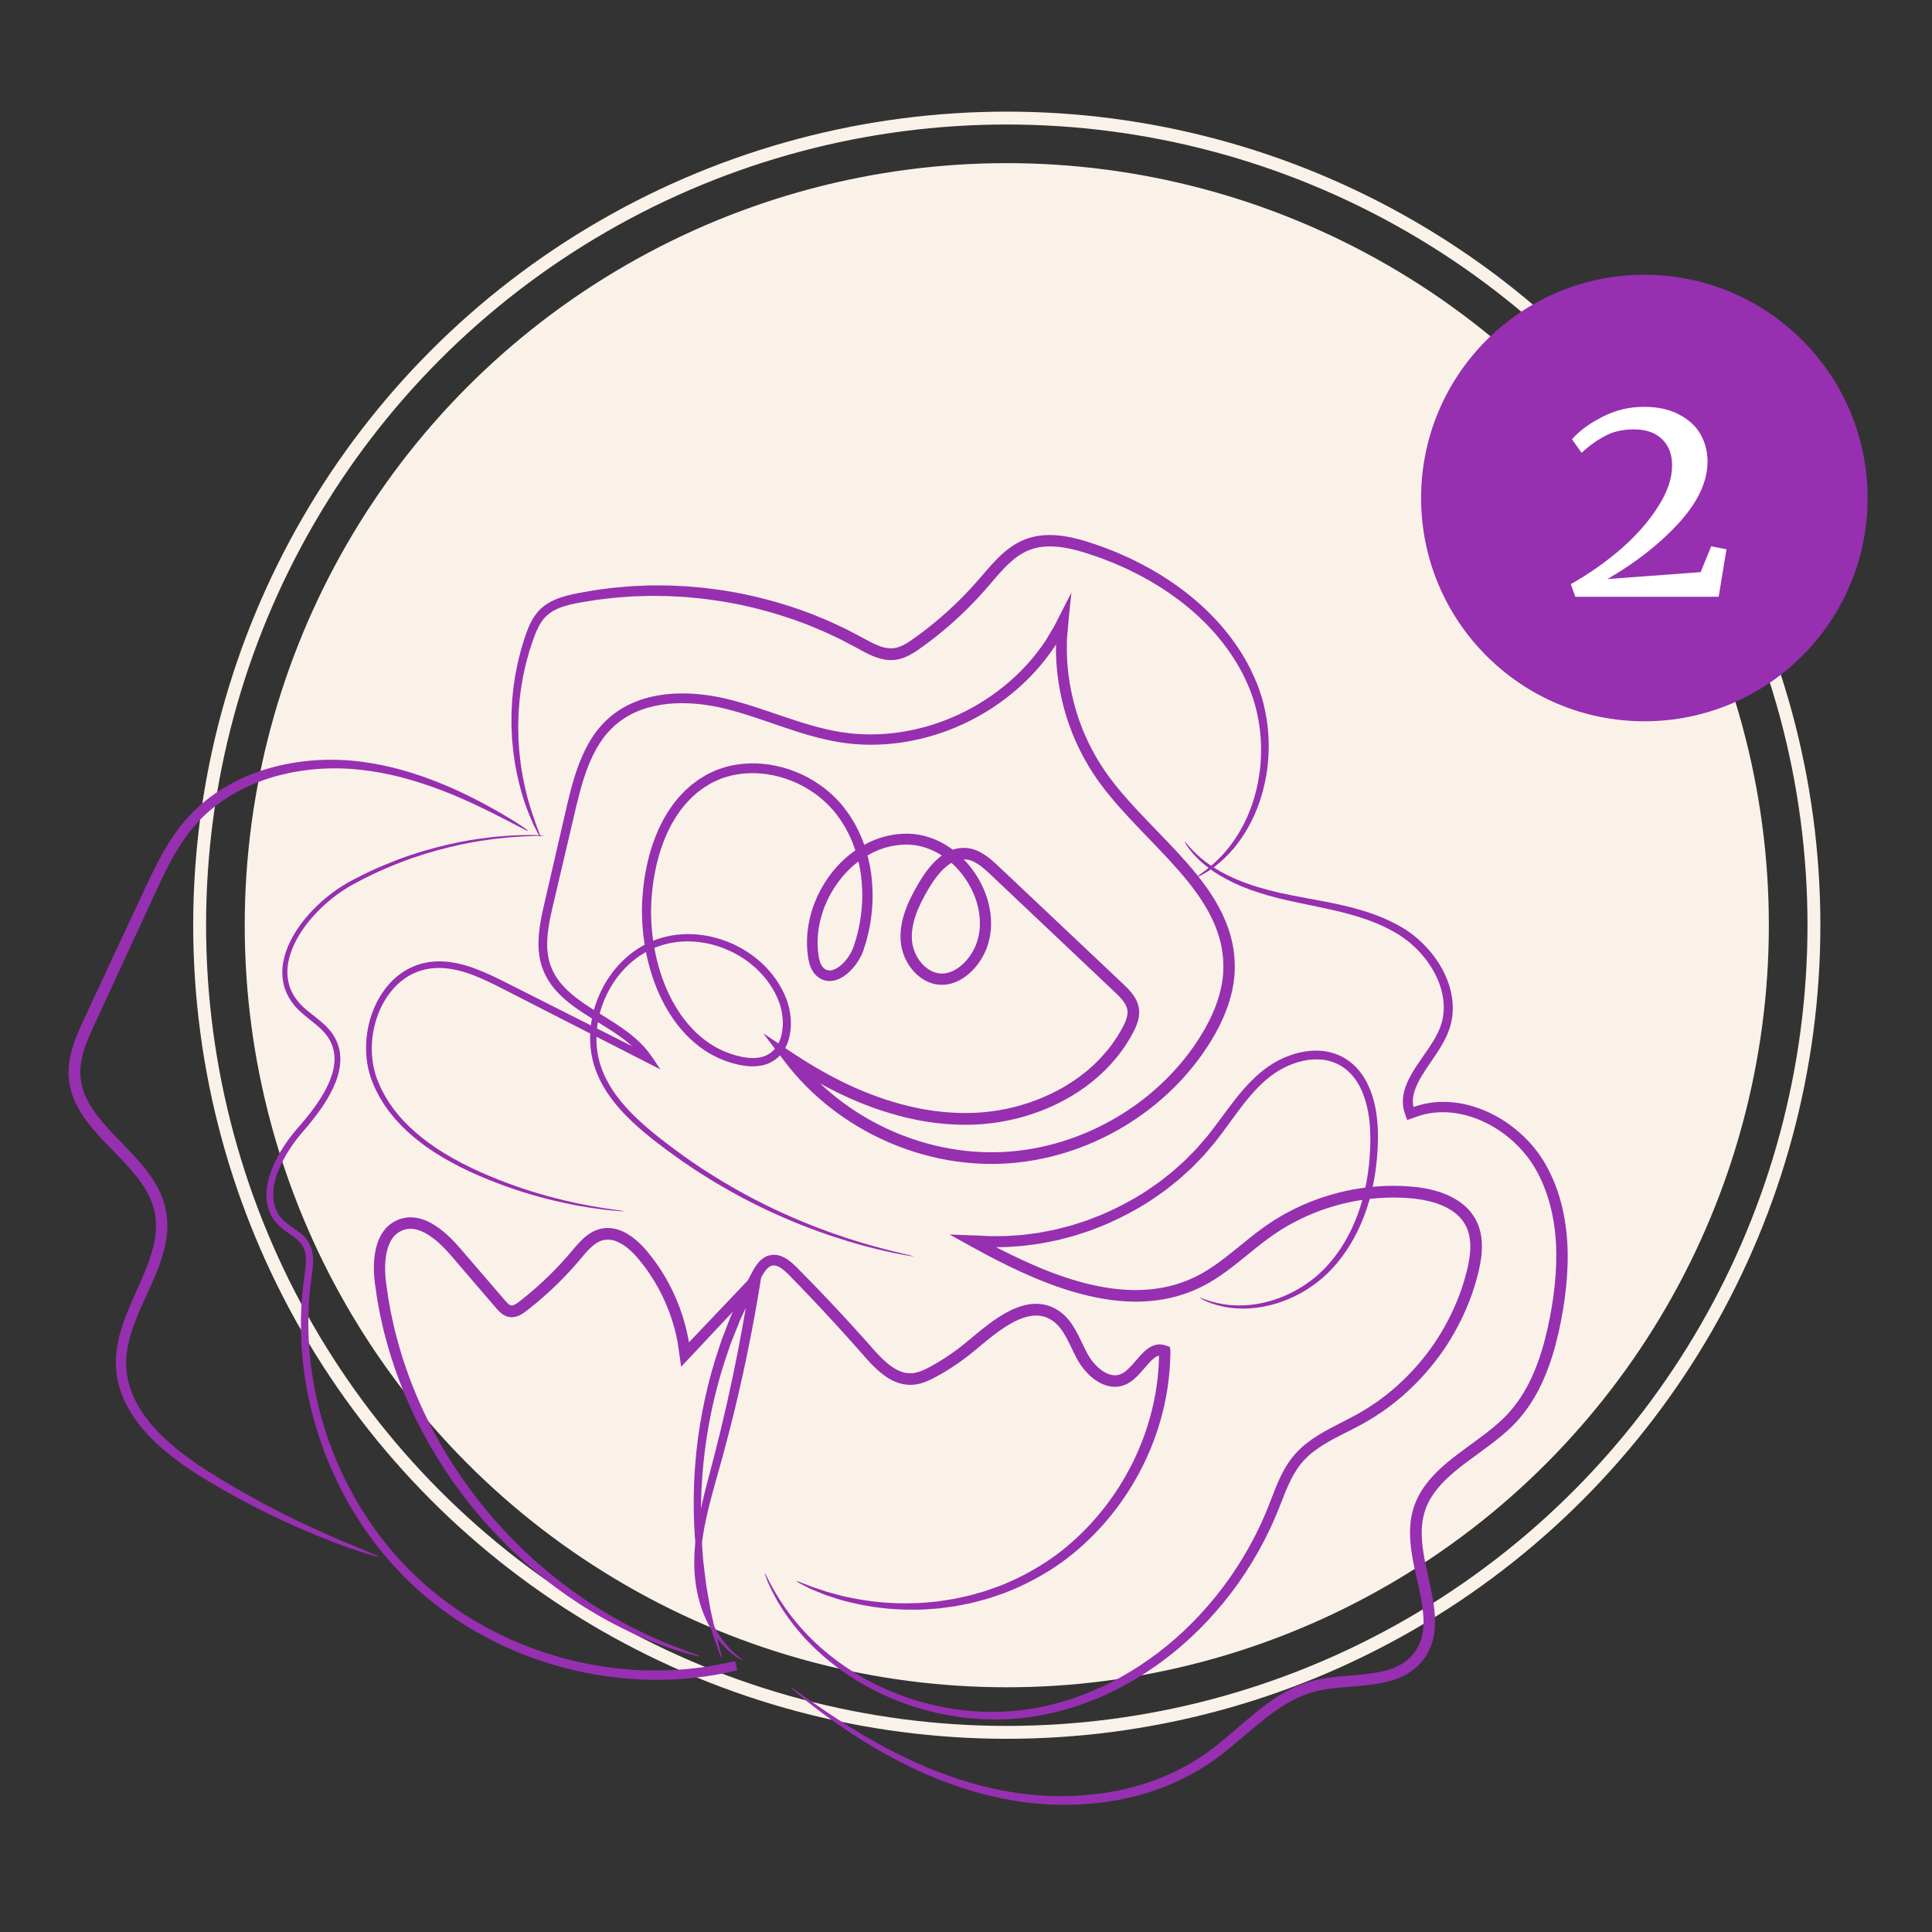 <svg width="450" height="450" viewBox="0 0 450 450" fill="none" xmlns="http://www.w3.org/2000/svg">
<rect x="0" y="0" width="450" height="450" fill="#333333" stroke="none"/>
<g clip-path="url(#clip0_19_433)">
<circle cx="234.5" cy="215.5" r="177" fill="#FAF2E8" stroke="#FAF2E8"/>
<circle cx="234.5" cy="215.5" r="188" stroke="#FAF2E8" stroke-width="3"/>
<path d="M172.953 386.69C172.928 386.73 172.648 386.595 172.121 386.291C171.857 386.139 171.527 385.951 171.17 385.674C170.812 385.401 170.368 385.112 169.934 384.703C169.712 384.504 169.475 384.294 169.226 384.073C168.988 383.839 168.75 383.581 168.493 383.316C168.366 383.182 168.236 383.045 168.103 382.905C167.981 382.756 167.855 382.604 167.727 382.448C167.599 382.292 167.469 382.132 167.335 381.97C167.269 381.888 167.201 381.806 167.133 381.723C167.071 381.635 167.008 381.547 166.945 381.458C165.9 380.056 164.866 378.299 164.005 376.192C163.143 374.087 162.449 371.637 162.047 368.895C161.859 367.525 161.726 366.077 161.715 364.578C161.69 363.828 161.723 363.065 161.735 362.287C161.78 361.512 161.811 360.72 161.892 359.92C162.165 356.71 162.794 353.329 163.613 349.804C164.436 346.278 165.464 342.612 166.447 338.759C168.428 331.047 170.373 322.542 172.131 313.35C172.574 311.053 172.996 308.711 173.413 306.329C173.613 305.137 173.816 303.935 174.02 302.725L174.086 302.318L174.094 302.259L174.109 302.145L174.136 301.929L174.148 301.828C174.148 301.822 174.152 301.808 174.149 301.808L174.128 301.831L174.089 301.876L173.938 302.047L173.758 302.249C173.322 302.714 172.883 303.182 172.444 303.651C170.686 305.526 168.904 307.427 167.1 309.352C165.04 311.546 162.954 313.767 160.844 316.014C160.394 316.492 159.943 316.971 159.492 317.45L158.814 318.171C158.76 318.224 158.695 318.307 158.649 318.335L158.616 318.094L158.547 317.612C158.371 316.377 158.193 315.139 158.015 313.897L157.886 313.025L157.821 312.587L157.77 312.33L157.57 311.353C157.434 310.701 157.264 310.055 157.102 309.405C155.706 304.238 153.318 299.2 149.935 294.782C149.526 294.22 149.069 293.693 148.631 293.15C148.188 292.627 147.732 292.129 147.249 291.658C146.763 291.193 146.258 290.755 145.733 290.361C145.203 289.975 144.654 289.634 144.09 289.36C142.96 288.825 141.78 288.588 140.671 288.825C139.559 289.027 138.518 289.719 137.545 290.643C136.567 291.565 135.672 292.711 134.675 293.872C133.687 295.025 132.664 296.155 131.605 297.259C129.489 299.467 127.233 301.568 124.851 303.546C124.256 304.042 123.654 304.527 123.046 305.002C122.452 305.462 121.783 306.02 120.857 306.43C120.397 306.634 119.842 306.791 119.234 306.803C118.626 306.814 117.989 306.646 117.491 306.377C116.49 305.828 115.931 305.1 115.435 304.541C113.477 302.259 111.531 299.993 109.6 297.743C108.635 296.617 107.673 295.496 106.715 294.38C106.235 293.821 105.757 293.264 105.28 292.707C104.808 292.154 104.347 291.632 103.862 291.119C102.899 290.099 101.884 289.151 100.809 288.342C99.736 287.538 98.594 286.868 97.429 286.509C96.264 286.137 95.103 286.114 94.028 286.465C92.958 286.856 92.013 287.494 91.371 288.474C90.71 289.431 90.28 290.613 90.026 291.855C89.772 293.101 89.683 294.409 89.701 295.716C89.721 297.034 89.847 298.315 90.055 299.665C90.242 301 90.41 302.33 90.668 303.638C90.786 304.294 90.904 304.949 91.021 305.601C91.144 306.252 91.3 306.894 91.438 307.539C91.579 308.182 91.721 308.824 91.861 309.464C92.026 310.098 92.191 310.73 92.355 311.36C94.99 321.446 99.095 330.581 103.889 338.526C106.287 342.502 108.859 346.188 111.517 349.586C114.189 352.975 116.96 356.062 119.734 358.879C122.498 361.71 125.319 364.216 128.069 366.485C128.763 367.045 129.439 367.606 130.119 368.143C130.81 368.665 131.49 369.18 132.16 369.687C132.824 370.203 133.502 370.676 134.169 371.142C134.836 371.609 135.491 372.069 136.136 372.52C141.364 376.028 146.16 378.602 150.172 380.498C150.676 380.731 151.165 380.959 151.64 381.18C152.113 381.405 152.575 381.618 153.031 381.803C153.938 382.188 154.786 382.547 155.574 382.881C156.364 383.211 157.108 383.475 157.78 383.742C158.456 383.999 159.063 384.249 159.613 384.45C161.824 385.225 162.978 385.677 162.952 385.768C162.927 385.859 161.721 385.584 159.441 384.974C158.873 384.815 158.248 384.606 157.553 384.388C156.862 384.161 156.097 383.935 155.285 383.643C154.476 383.343 153.605 383.02 152.673 382.674C152.204 382.507 151.73 382.31 151.243 382.103C150.755 381.898 150.252 381.687 149.735 381.47C145.611 379.704 140.68 377.236 135.293 373.799C134.629 373.356 133.953 372.905 133.266 372.446C132.579 371.988 131.879 371.522 131.195 371.012C130.504 370.511 129.803 370.002 129.09 369.485C128.389 368.954 127.691 368.397 126.975 367.841C124.137 365.589 121.224 363.088 118.367 360.251C115.499 357.427 112.631 354.323 109.864 350.903C107.109 347.473 104.442 343.744 101.95 339.709C96.969 331.648 92.686 322.335 89.914 312.006C89.742 311.36 89.569 310.713 89.396 310.063C89.247 309.408 89.098 308.75 88.948 308.091C88.803 307.43 88.638 306.771 88.508 306.104C88.384 305.435 88.259 304.764 88.134 304.091C87.862 302.749 87.681 301.383 87.482 300.012C87.266 298.663 87.111 297.205 87.085 295.76C87.059 294.308 87.146 292.827 87.442 291.336C87.741 289.852 88.254 288.332 89.192 286.959C89.296 286.782 89.435 286.623 89.569 286.461L89.974 285.977L90.439 285.54C90.598 285.398 90.747 285.244 90.929 285.128C91.282 284.887 91.623 284.618 92.014 284.445L92.589 284.159C92.785 284.075 92.986 284.004 93.187 283.931C94 283.662 94.87 283.529 95.729 283.539C96.59 283.544 97.428 283.703 98.218 283.945C99.803 284.434 101.178 285.261 102.421 286.183C103.664 287.113 104.782 288.158 105.825 289.257C106.345 289.804 106.854 290.378 107.335 290.939C107.813 291.494 108.292 292.05 108.772 292.608C109.732 293.723 110.696 294.843 111.663 295.966C113.597 298.214 115.545 300.478 117.507 302.757C117.987 303.328 118.422 303.783 118.762 303.954C118.93 304.039 119.046 304.062 119.193 304.065C119.342 304.059 119.532 304.022 119.762 303.919C120.228 303.719 120.758 303.319 121.354 302.844C121.942 302.385 122.524 301.916 123.098 301.438C125.4 299.526 127.582 297.495 129.629 295.363C130.653 294.297 131.643 293.206 132.598 292.092C133.551 290.994 134.488 289.78 135.668 288.663C136.258 288.106 136.911 287.573 137.657 287.126C138.397 286.677 139.247 286.327 140.137 286.159C141.023 285.968 141.948 285.981 142.814 286.128C143.683 286.276 144.509 286.551 145.257 286.917C146.006 287.283 146.696 287.718 147.34 288.19C147.976 288.67 148.568 289.186 149.126 289.725C149.679 290.266 150.198 290.836 150.685 291.414C151.15 291.994 151.634 292.558 152.069 293.158C155.656 297.878 158.171 303.237 159.627 308.734C159.796 309.425 159.973 310.113 160.114 310.806L160.322 311.846L160.371 312.093L160.383 312.17L160.406 312.324L160.445 312.584L160.45 312.645C160.448 312.68 160.463 312.659 160.476 312.646L160.517 312.607C162.117 310.924 163.699 309.261 165.261 307.618C167.078 305.706 168.874 303.818 170.645 301.955C171.908 300.623 173.164 299.301 174.41 297.988C175.227 297.13 176.04 296.276 176.85 295.424L177.455 294.79L177.756 294.474C177.794 294.421 177.776 294.482 177.772 294.516L177.754 294.625L177.718 294.845C177.623 295.428 177.529 296.01 177.435 296.592C177.247 297.749 177.06 298.901 176.873 300.049C176.701 301.076 176.53 302.1 176.359 303.119C176.143 304.335 175.928 305.541 175.715 306.738C175.273 309.13 174.825 311.481 174.356 313.787C172.491 323.012 170.425 331.536 168.315 339.253C167.265 343.116 166.178 346.754 165.302 350.215C164.429 353.675 163.746 356.964 163.411 360.07C163.315 360.845 163.266 361.609 163.205 362.36C163.175 363.111 163.124 363.849 163.13 364.572C163.103 366.021 163.194 367.403 163.336 368.727C163.647 371.371 164.238 373.749 164.993 375.803C165.747 377.859 166.668 379.589 167.606 380.989C167.663 381.079 167.719 381.167 167.774 381.254C167.835 381.337 167.896 381.42 167.956 381.501C168.076 381.665 168.194 381.825 168.309 381.982C168.424 382.139 168.537 382.293 168.647 382.444C168.768 382.586 168.886 382.726 169.001 382.862C169.232 383.132 169.447 383.397 169.662 383.639C169.888 383.871 170.102 384.089 170.304 384.297C170.695 384.728 171.099 385.042 171.422 385.345C171.743 385.651 172.04 385.873 172.274 386.059C172.742 386.434 172.972 386.648 172.947 386.688L172.953 386.69Z" fill="#972FB1"/>
<path d="M185.542 368.311C185.583 368.226 186.696 368.623 188.763 369.451C189.018 369.562 189.299 369.653 189.595 369.749C189.891 369.847 190.202 369.95 190.528 370.058C191.178 370.277 191.888 370.517 192.659 370.777C193.443 370.989 194.287 371.218 195.19 371.463C195.416 371.524 195.644 371.587 195.877 371.651C196.108 371.718 196.345 371.779 196.59 371.824C197.077 371.925 197.579 372.029 198.095 372.137C202.211 372.999 207.359 373.631 213.323 373.393C214.815 373.385 216.347 373.181 217.931 373.047C218.129 373.027 218.328 373.013 218.528 372.988C218.726 372.957 218.925 372.926 219.124 372.895C219.523 372.833 219.925 372.771 220.331 372.708C220.736 372.645 221.144 372.582 221.555 372.519C221.76 372.486 221.966 372.454 222.173 372.422C222.378 372.377 222.583 372.332 222.789 372.287C223.614 372.108 224.449 371.926 225.297 371.742C225.723 371.661 226.141 371.534 226.564 371.414C226.987 371.295 227.412 371.174 227.841 371.053C228.269 370.932 228.7 370.811 229.134 370.688C229.567 370.566 229.989 370.396 230.421 370.25C231.28 369.942 232.158 369.654 233.031 369.321C236.507 367.945 240.008 366.167 243.422 363.955C246.847 361.756 250.113 359.013 253.154 355.861C259.227 349.559 264.347 341.421 267.304 332.022C268.781 327.331 269.709 322.338 269.922 317.204C269.936 316.743 269.949 316.281 269.963 315.818C269.975 315.782 269.928 315.788 269.908 315.788C269.886 315.79 269.952 315.785 269.914 315.789C269.871 315.79 269.826 315.811 269.781 315.819C269.692 315.833 269.598 315.879 269.502 315.913C269.311 315.992 269.105 316.122 268.896 316.268C268.476 316.578 268.048 316.992 267.625 317.457C266.773 318.385 265.935 319.476 264.898 320.52C264.374 321.04 263.794 321.553 263.104 321.996C262.75 322.208 262.389 322.428 261.973 322.568C261.769 322.643 261.568 322.727 261.36 322.788L260.718 322.926C259.858 323.056 258.959 323.047 258.148 322.829C257.332 322.629 256.562 322.317 255.882 321.908C254.491 321.115 253.376 320.035 252.404 318.858C251.933 318.255 251.484 317.635 251.107 316.961C250.721 316.297 250.413 315.665 250.095 315.021C249.469 313.739 248.892 312.481 248.241 311.315C247.588 310.157 246.863 309.082 245.966 308.268C245.751 308.05 245.504 307.884 245.273 307.694C245.021 307.538 244.786 307.358 244.512 307.227C243.984 306.942 243.432 306.718 242.854 306.591C241.703 306.327 240.468 306.369 239.231 306.69C237.993 306.996 236.764 307.546 235.57 308.205C233.178 309.545 230.961 311.308 228.778 313.113C228.23 313.571 227.683 314.027 227.137 314.483C226.581 314.948 226.01 315.412 225.435 315.857C224.281 316.749 223.098 317.595 221.886 318.386C220.675 319.18 219.435 319.919 218.174 320.61C216.911 321.297 215.542 321.985 213.967 322.343C213.574 322.43 213.171 322.494 212.761 322.532C212.348 322.574 211.936 322.551 211.525 322.549C210.709 322.479 209.893 322.343 209.142 322.067C208.388 321.806 207.675 321.468 207.025 321.07C206.362 320.683 205.766 320.234 205.19 319.775C204.056 318.842 203.05 317.827 202.118 316.799C201.182 315.765 200.319 314.759 199.425 313.758C197.65 311.755 195.874 309.789 194.1 307.857C190.56 303.999 187.004 300.257 183.518 296.709C182.688 295.887 181.797 295.159 180.959 294.879C180.129 294.61 179.467 294.757 178.798 295.389C178.464 295.698 178.153 296.12 177.859 296.583C177.712 296.816 177.568 297.059 177.425 297.313L177.005 298.104C176.447 299.159 175.893 300.207 175.343 301.247C174.768 302.275 174.299 303.345 173.811 304.397C173.324 305.45 172.841 306.494 172.362 307.531C171.938 308.591 171.517 309.643 171.099 310.687C170.693 311.735 170.236 312.754 169.906 313.81C166.932 322.143 165.145 330.243 164.195 337.713C163.241 345.189 163.123 352.035 163.385 358.024C163.495 359.52 163.602 360.964 163.704 362.354C163.729 362.702 163.754 363.046 163.779 363.387C163.802 363.728 163.858 364.062 163.895 364.395C163.978 365.06 164.059 365.712 164.138 366.349C164.217 366.988 164.294 367.612 164.369 368.222C164.407 368.528 164.444 368.829 164.48 369.127C164.517 369.426 164.579 369.716 164.627 370.006C164.828 371.162 165.02 372.262 165.201 373.303C165.291 373.824 165.379 374.331 165.463 374.823C165.563 375.311 165.677 375.782 165.778 376.24C165.983 377.156 166.174 378.012 166.352 378.808C166.439 379.206 166.523 379.589 166.604 379.957C166.644 380.141 166.684 380.321 166.722 380.497C166.769 380.671 166.814 380.841 166.859 381.007C167.037 381.672 167.2 382.274 167.345 382.813C167.915 384.972 168.172 386.125 168.083 386.155C167.993 386.185 167.56 385.091 166.816 382.972C166.632 382.441 166.427 381.847 166.2 381.192C166.146 381.028 166.085 380.861 166.031 380.688C165.982 380.513 165.932 380.335 165.881 380.153C165.779 379.788 165.673 379.407 165.564 379.012C165.346 378.22 165.112 377.367 164.861 376.454C164.739 375.997 164.603 375.527 164.483 375.038C164.377 374.545 164.269 374.038 164.157 373.516C163.936 372.471 163.702 371.367 163.457 370.207C163.399 369.916 163.327 369.624 163.279 369.324C163.233 369.024 163.185 368.72 163.137 368.414C163.042 367.799 162.945 367.17 162.845 366.528C162.747 365.885 162.645 365.228 162.542 364.557C162.495 364.222 162.429 363.884 162.396 363.54C162.361 363.195 162.326 362.848 162.291 362.497C162.151 361.091 162.007 359.631 161.856 358.119C161.443 352.057 161.425 345.103 162.271 337.483C163.114 329.87 164.822 321.593 167.764 313.053C168.09 311.971 168.544 310.926 168.947 309.851C169.363 308.781 169.782 307.702 170.205 306.614C170.684 305.55 171.167 304.477 171.654 303.397C172.143 302.317 172.614 301.218 173.192 300.161C173.745 299.092 174.303 298.015 174.865 296.931L175.289 296.116C175.441 295.842 175.603 295.56 175.778 295.278C176.132 294.714 176.536 294.134 177.093 293.601C177.636 293.069 178.379 292.588 179.232 292.384C180.073 292.179 180.99 292.245 181.742 292.509C182.504 292.766 183.157 293.148 183.727 293.568C184.299 293.988 184.808 294.446 185.286 294.91C188.868 298.505 192.428 302.209 196.021 306.083C197.815 308.018 199.611 309.987 201.404 311.994C203.222 314.001 204.911 316.096 206.879 317.692C207.373 318.081 207.875 318.457 208.401 318.76C208.922 319.078 209.463 319.327 210.01 319.516C210.557 319.719 211.118 319.798 211.677 319.852C211.958 319.845 212.24 319.869 212.519 319.839C212.799 319.811 213.083 319.767 213.368 319.702C214.514 319.443 215.679 318.881 216.867 318.227C218.063 317.568 219.24 316.864 220.389 316.107C221.54 315.354 222.663 314.548 223.758 313.7C224.306 313.274 224.841 312.839 225.379 312.388C225.928 311.929 226.478 311.469 227.028 311.009C229.252 309.171 231.561 307.314 234.235 305.813C235.576 305.073 237.004 304.422 238.567 304.034C240.116 303.632 241.833 303.544 243.475 303.928C244.296 304.112 245.082 304.428 245.807 304.821C246.176 305.005 246.517 305.25 246.865 305.476C247.188 305.732 247.527 305.975 247.815 306.262C249.024 307.371 249.887 308.693 250.617 309.986C251.339 311.289 251.931 312.592 252.533 313.83C252.833 314.442 253.14 315.068 253.456 315.611C253.757 316.157 254.129 316.668 254.51 317.163C255.3 318.125 256.215 319.002 257.228 319.575C258.231 320.171 259.308 320.444 260.269 320.282C260.389 320.254 260.508 320.23 260.629 320.208C260.747 320.174 260.861 320.119 260.978 320.08C261.214 320.012 261.438 319.87 261.668 319.737C262.125 319.446 262.574 319.061 263.012 318.629C263.893 317.755 264.708 316.706 265.672 315.659C266.155 315.136 266.686 314.607 267.344 314.126C267.682 313.89 268.043 313.661 268.467 313.484C268.681 313.4 268.896 313.313 269.134 313.261C269.252 313.236 269.366 313.2 269.488 313.187C269.616 313.175 269.847 313.132 269.989 313.139C270.635 313.136 271.255 313.26 271.807 313.476L272.239 313.627L272.455 313.703C272.503 313.707 272.508 313.743 272.509 313.782L272.522 313.889C272.554 314.178 272.596 314.459 272.62 314.754C272.59 315.612 272.561 316.468 272.532 317.321C272.282 322.698 271.278 327.909 269.705 332.788C266.554 342.563 261.157 350.969 254.776 357.447C251.581 360.686 248.154 363.492 244.566 365.73C240.989 367.981 237.332 369.767 233.718 371.13C232.811 371.46 231.899 371.743 231.007 372.045C230.559 372.188 230.121 372.354 229.671 372.473C229.222 372.591 228.775 372.709 228.331 372.826C227.888 372.943 227.447 373.059 227.009 373.174C226.571 373.29 226.138 373.411 225.698 373.486C224.821 373.659 223.958 373.83 223.106 373.998C222.893 374.04 222.681 374.082 222.47 374.124C222.256 374.153 222.044 374.182 221.831 374.211C221.407 374.268 220.987 374.324 220.569 374.381C220.152 374.436 219.737 374.491 219.326 374.547C219.12 374.574 218.915 374.601 218.711 374.629C218.507 374.65 218.301 374.66 218.098 374.677C216.467 374.78 214.893 374.951 213.363 374.924C207.247 375.02 202.008 374.214 197.853 373.176C197.334 373.046 196.828 372.919 196.338 372.796C196.091 372.741 195.853 372.669 195.62 372.59C195.386 372.515 195.156 372.442 194.93 372.369C194.027 372.077 193.183 371.804 192.398 371.55C191.634 371.242 190.928 370.959 190.283 370.699C189.962 370.568 189.655 370.443 189.364 370.324C189.072 370.207 188.797 370.093 188.547 369.961C186.529 368.96 185.497 368.397 185.538 368.312L185.542 368.311Z" fill="#972FB1"/>
<path d="M279.485 302.278C279.495 302.257 279.616 302.286 279.842 302.364C280.071 302.438 280.397 302.579 280.845 302.724C281.73 303.035 283.064 303.462 284.863 303.756C285.311 303.84 285.791 303.885 286.295 303.95C286.803 303.988 287.335 304.038 287.896 304.049C289.016 304.083 290.244 304.044 291.562 303.89C294.193 303.578 297.201 302.819 300.306 301.331C301.086 300.97 301.858 300.538 302.644 300.086C303.416 299.613 304.204 299.117 304.968 298.547C305.734 297.982 306.5 297.377 307.235 296.704C307.971 296.032 308.704 295.326 309.379 294.527C310.783 292.982 312.066 291.206 313.216 289.255C314.368 287.304 315.384 285.168 316.23 282.877C317.924 278.292 318.913 273.085 319.14 267.535C319.253 264.752 319.186 261.908 318.673 259.062C318.413 257.645 318.045 256.233 317.522 254.876C317 253.519 316.32 252.215 315.435 251.061C314.552 249.907 313.462 248.911 312.19 248.177C310.925 247.442 309.49 246.981 307.988 246.82C304.974 246.491 301.773 247.29 298.9 248.786C297.456 249.537 296.099 250.465 294.841 251.559C293.572 252.657 292.385 253.887 291.254 255.203C288.987 257.835 286.96 260.809 284.741 263.785C284.188 264.53 283.617 265.273 283.031 266.014C282.428 266.741 281.803 267.457 281.185 268.184C280.873 268.544 280.57 268.915 280.248 269.268C279.914 269.611 279.579 269.955 279.244 270.3C278.909 270.644 278.573 270.99 278.236 271.335C277.895 271.678 277.572 272.039 277.203 272.354C276.484 273.004 275.763 273.657 275.039 274.312C274.855 274.473 274.681 274.645 274.49 274.798L273.916 275.256C273.533 275.562 273.149 275.869 272.765 276.175C272.38 276.482 271.995 276.789 271.608 277.097C271.218 277.4 270.803 277.671 270.401 277.96C269.586 278.524 268.784 279.115 267.948 279.661C264.594 281.833 260.993 283.718 257.218 285.337C256.262 285.712 255.302 286.089 254.339 286.466C253.863 286.668 253.362 286.807 252.871 286.973C252.378 287.133 251.883 287.294 251.388 287.455C250.892 287.61 250.401 287.789 249.897 287.926C249.392 288.058 248.885 288.19 248.378 288.322C247.871 288.454 247.363 288.586 246.854 288.719C246.599 288.781 246.347 288.859 246.088 288.908L245.312 289.061C244.277 289.262 243.24 289.477 242.196 289.667C241.144 289.808 240.088 289.95 239.028 290.092C238.763 290.125 238.499 290.17 238.233 290.191L237.431 290.249C236.897 290.287 236.361 290.326 235.825 290.364C235.289 290.398 234.752 290.449 234.213 290.469C233.673 290.474 233.133 290.478 232.592 290.483L232.23 290.487C232.2 290.489 232.17 290.488 232.143 290.487L232.061 290.485L232.023 290.484C232.013 290.484 231.988 290.48 232.013 290.491C232.343 290.659 232.676 290.828 233.009 290.999C236.839 292.954 240.774 294.785 244.846 296.341C248.917 297.887 253.133 299.156 257.463 299.875C261.786 300.593 266.238 300.738 270.566 299.957C272.728 299.568 274.851 298.95 276.885 298.094C277.902 297.667 278.896 297.18 279.868 296.648C280.833 296.094 281.786 295.509 282.716 294.867C286.45 292.313 289.893 289.13 293.775 286.268C294.745 285.55 295.764 284.885 296.778 284.213L298.341 283.27C298.86 282.951 299.406 282.679 299.939 282.382C302.091 281.236 304.322 280.218 306.627 279.379C311.24 277.712 316.047 276.66 320.884 276.333C322.092 276.231 323.303 276.218 324.51 276.195L326.32 276.231C326.923 276.241 327.524 276.301 328.125 276.333C330.537 276.475 332.973 276.894 335.326 277.648C336.501 278.041 337.656 278.531 338.757 279.155C339.854 279.782 340.91 280.533 341.814 281.473C342.724 282.403 343.476 283.5 344.033 284.683C344.583 285.872 344.913 287.139 345.056 288.392C345.355 290.911 345.015 293.342 344.514 295.638L344.314 296.497L344.084 297.339C343.93 297.9 343.777 298.46 343.624 299.02C343.464 299.577 343.266 300.123 343.088 300.674L342.814 301.497C342.726 301.773 342.632 302.046 342.522 302.313C340.905 306.64 338.769 310.721 336.221 314.463C333.652 318.193 330.659 321.571 327.359 324.538L326.745 325.098C326.536 325.28 326.318 325.452 326.106 325.629C325.679 325.98 325.252 326.331 324.826 326.682C324.408 327.043 323.947 327.349 323.51 327.683C323.067 328.009 322.624 328.335 322.182 328.661C321.724 328.964 321.266 329.267 320.809 329.568C320.348 329.864 319.905 330.186 319.427 330.451C318.955 330.727 318.484 331.003 318.014 331.279L317.309 331.689L316.594 332.074C314.69 333.087 312.787 333.996 310.97 334.964C310.061 335.447 309.171 335.942 308.32 336.473C307.462 336.997 306.644 337.558 305.877 338.164C305.101 338.761 304.393 339.418 303.741 340.116C303.081 340.806 302.51 341.566 301.984 342.371C300.934 343.982 300.111 345.765 299.357 347.597C298.599 349.427 297.921 351.324 297.112 353.183C296.336 355.049 295.467 356.857 294.572 358.634C292.747 362.171 290.702 365.527 288.48 368.682C286.255 371.835 283.833 374.771 281.283 377.497C271.084 388.42 258.537 395.659 246.194 398.712C243.111 399.481 240.042 400.008 237.025 400.276C234.01 400.545 231.057 400.57 228.201 400.401C222.482 400.079 217.173 398.915 212.388 397.365C210 396.564 207.745 395.654 205.618 394.683C203.506 393.679 201.517 392.627 199.678 391.505C195.993 389.271 192.888 386.821 190.3 384.415C187.713 382.004 185.66 379.611 184.047 377.425C183.626 376.892 183.272 376.341 182.915 375.826C182.739 375.567 182.565 375.315 182.396 375.067C182.229 374.818 182.083 374.563 181.93 374.321C181.631 373.832 181.347 373.366 181.076 372.924C180.828 372.469 180.593 372.037 180.371 371.629C179.913 370.823 179.585 370.073 179.281 369.439C179.135 369.119 178.988 368.831 178.878 368.557C178.769 368.283 178.671 368.036 178.583 367.815C178.238 366.931 178.082 366.471 178.126 366.453C178.17 366.435 178.411 366.858 178.838 367.699C178.944 367.909 179.062 368.146 179.194 368.407C179.323 368.669 179.489 368.945 179.654 369.252C179.996 369.861 180.361 370.582 180.852 371.358C181.089 371.749 181.34 372.165 181.605 372.603C181.89 373.029 182.189 373.477 182.504 373.947C182.663 374.18 182.816 374.425 182.99 374.664C183.166 374.902 183.345 375.146 183.528 375.394C183.898 375.888 184.263 376.418 184.694 376.93C186.348 379.029 188.427 381.323 191.02 383.628C193.613 385.928 196.702 388.264 200.346 390.383C202.166 391.448 204.128 392.442 206.207 393.39C208.302 394.306 210.518 395.16 212.858 395.907C217.55 397.351 222.736 398.416 228.295 398.661C231.071 398.792 233.934 398.735 236.85 398.442C239.764 398.152 242.731 397.611 245.716 396.836C257.652 393.757 269.774 386.638 279.622 375.949C282.083 373.282 284.42 370.412 286.564 367.335C288.706 364.255 290.673 360.984 292.427 357.541C293.286 355.811 294.121 354.051 294.864 352.239C295.635 350.445 296.297 348.563 297.072 346.662C297.845 344.764 298.716 342.835 299.891 341.011C300.478 340.104 301.14 339.215 301.898 338.413C302.646 337.604 303.454 336.852 304.315 336.183C305.17 335.503 306.066 334.885 306.982 334.319C307.896 333.744 308.831 333.22 309.77 332.716C311.648 331.708 313.547 330.792 315.382 329.806L316.067 329.434L316.737 329.04L318.077 328.249C318.532 327.996 318.952 327.686 319.39 327.403L320.694 326.537C321.113 326.225 321.533 325.913 321.954 325.6C322.37 325.28 322.808 324.989 323.205 324.643C323.61 324.308 324.015 323.972 324.421 323.636C324.624 323.467 324.83 323.302 325.029 323.129L325.612 322.593C328.748 319.756 331.594 316.527 334.033 312.965C336.453 309.391 338.477 305.5 340.006 301.385C340.11 301.131 340.2 300.871 340.282 300.609L340.54 299.826C340.707 299.303 340.897 298.785 341.047 298.255C341.191 297.724 341.335 297.191 341.48 296.659L341.697 295.86L341.882 295.059C342.347 292.928 342.621 290.766 342.37 288.72C342.252 287.699 341.989 286.719 341.571 285.82C341.143 284.926 340.58 284.097 339.875 283.376C338.458 281.929 336.531 280.927 334.476 280.238C333.439 279.903 332.365 279.646 331.271 279.45C330.174 279.255 329.072 279.118 327.93 279.059C327.362 279.029 326.794 278.971 326.224 278.963L324.511 278.93C323.368 278.953 322.222 278.965 321.078 279.063C316.498 279.374 311.939 280.374 307.568 281.953C305.383 282.748 303.27 283.713 301.232 284.797C300.729 285.08 300.21 285.334 299.72 285.638L298.241 286.529C297.282 287.164 296.32 287.789 295.394 288.475C291.674 291.206 288.207 294.411 284.254 297.118C283.268 297.797 282.241 298.428 281.195 299.025C280.134 299.606 279.047 300.136 277.936 300.601C275.713 301.534 273.392 302.206 271.045 302.624C266.34 303.465 261.573 303.288 257.023 302.524C252.462 301.756 248.088 300.423 243.899 298.821C239.711 297.208 235.699 295.326 231.816 293.329L231.089 292.952C230.646 292.724 230.159 292.468 229.709 292.223C228.794 291.73 227.88 291.237 226.968 290.745C225.181 289.76 223.398 288.777 221.62 287.796L221.285 287.612C221.268 287.592 221.087 287.526 221.204 287.544L221.39 287.55L222.132 287.577L223.612 287.631C224.597 287.667 225.58 287.702 226.562 287.738L228.031 287.791L228.399 287.805L228.824 287.829L229.674 287.878L230.519 287.924L231.292 287.919L232.566 287.912C233.085 287.911 233.603 287.908 234.121 287.906C234.638 287.888 235.153 287.841 235.668 287.81C236.183 287.775 236.697 287.74 237.21 287.706L237.98 287.654C238.236 287.634 238.49 287.591 238.745 287.561C239.763 287.428 240.778 287.296 241.79 287.165C242.794 286.985 243.792 286.783 244.789 286.594L245.536 286.45C245.785 286.405 246.028 286.329 246.274 286.27C246.764 286.145 247.253 286.02 247.742 285.895C248.231 285.77 248.718 285.646 249.205 285.521C249.691 285.391 250.164 285.221 250.643 285.073C251.12 284.92 251.597 284.768 252.073 284.615C252.547 284.457 253.03 284.328 253.49 284.134C254.419 283.775 255.345 283.417 256.268 283.06C259.912 281.516 263.393 279.718 266.637 277.642C267.446 277.12 268.22 276.553 269.009 276.015C269.399 275.739 269.8 275.48 270.178 275.191C270.552 274.896 270.924 274.602 271.297 274.308C271.669 274.015 272.041 273.722 272.411 273.43L272.968 272.992C273.152 272.846 273.321 272.681 273.498 272.527C274.199 271.9 274.898 271.275 275.594 270.653C275.952 270.352 276.265 270.006 276.594 269.678C276.92 269.347 277.246 269.017 277.57 268.687C277.895 268.358 278.22 268.029 278.544 267.701C278.856 267.362 279.149 267.007 279.452 266.662C280.051 265.966 280.657 265.282 281.243 264.585C281.814 263.873 282.375 263.154 282.923 262.424C285.125 259.515 287.2 256.51 289.593 253.77C290.788 252.401 292.059 251.1 293.436 249.927C294.817 248.745 296.336 247.722 297.931 246.91C299.528 246.095 301.211 245.475 302.944 245.1C304.676 244.726 306.465 244.6 308.221 244.81C309.976 245.014 311.691 245.578 313.191 246.47C314.691 247.354 315.972 248.551 316.976 249.892C317.984 251.235 318.729 252.712 319.288 254.209C319.847 255.709 320.224 257.234 320.486 258.749C320.999 261.778 321.029 264.772 320.879 267.619C320.577 273.333 319.487 278.694 317.662 283.42C316.751 285.782 315.662 287.983 314.43 289.992C313.201 292.002 311.834 293.827 310.343 295.409C309.627 296.225 308.841 296.956 308.059 297.641C307.277 298.329 306.467 298.946 305.657 299.517C304.849 300.093 304.019 300.591 303.206 301.065C302.38 301.517 301.569 301.946 300.751 302.302C297.498 303.769 294.366 304.468 291.642 304.703C290.277 304.82 289.01 304.816 287.858 304.736C287.282 304.703 286.736 304.63 286.218 304.567C285.702 304.48 285.213 304.41 284.758 304.302C282.93 303.912 281.599 303.388 280.737 302.987C280.301 302.798 279.99 302.612 279.78 302.496C279.571 302.375 279.472 302.303 279.482 302.282L279.485 302.278Z" fill="#972FB1"/>
<path d="M145.388 282.115C145.386 282.137 145.151 282.135 144.688 282.11C144.226 282.079 143.533 282.046 142.621 281.95C140.795 281.783 138.082 281.452 134.551 280.817C131.026 280.162 126.682 279.185 121.664 277.606C119.156 276.816 116.484 275.867 113.672 274.73C110.861 273.598 107.905 272.261 104.897 270.601C101.893 268.941 98.815 266.966 95.911 264.449C95.17 263.839 94.48 263.152 93.767 262.473C93.412 262.132 93.086 261.756 92.742 261.395C92.571 261.212 92.4 261.029 92.229 260.846C92.059 260.662 91.906 260.461 91.743 260.268C91.422 259.877 91.099 259.484 90.774 259.088C90.475 258.673 90.174 258.255 89.87 257.835C89.554 257.423 89.297 256.968 89.016 256.525C88.743 256.076 88.447 255.638 88.216 255.159C87.97 254.688 87.723 254.215 87.475 253.738C87.263 253.245 87.05 252.748 86.836 252.248C86.406 251.249 86.07 250.18 85.825 249.091C85.316 246.912 85.162 244.614 85.331 242.299C85.422 241.141 85.59 239.979 85.845 238.822C86.11 237.668 86.458 236.52 86.897 235.393C87.769 233.139 89.046 230.975 90.741 229.092C92.43 227.209 94.618 225.657 97.125 224.779C99.632 223.891 102.392 223.722 105.056 224.12C107.735 224.496 110.316 225.393 112.815 226.463C115.32 227.537 117.742 228.809 120.208 230.043C130.073 235.02 140.511 240.287 151.484 245.823L150.299 247.156C149.327 245.732 148.138 244.429 146.778 243.269C145.429 242.097 143.934 241.048 142.383 240.038C140.83 239.028 139.214 238.062 137.591 237.049C135.968 236.036 134.333 234.976 132.767 233.754C131.207 232.531 129.705 231.138 128.477 229.465C127.244 227.802 126.314 225.856 125.849 223.789C125.618 222.758 125.486 221.71 125.437 220.663C125.398 219.616 125.436 218.573 125.526 217.54C125.716 215.474 126.114 213.45 126.559 211.458C128.381 203.558 130.246 195.468 132.153 187.198C133.141 183.058 134.258 178.809 136.231 174.773C137.216 172.762 138.432 170.814 139.967 169.089C141.49 167.359 143.326 165.869 145.357 164.724C147.388 163.576 149.602 162.77 151.87 162.258C154.141 161.744 156.468 161.518 158.791 161.507C161.117 161.496 163.443 161.7 165.745 162.074C168.052 162.446 170.322 163.012 172.555 163.653C177.028 164.94 181.385 166.574 185.801 167.985C190.213 169.401 194.711 170.577 199.324 170.929C208.565 171.643 218.155 169.431 226.534 164.775C230.724 162.445 234.622 159.512 238.02 156.039C239.718 154.303 241.289 152.433 242.703 150.441L243.221 149.686L243.481 149.308L243.611 149.119C243.625 149.102 243.67 149.023 243.71 148.958L243.827 148.759L244.771 147.165L245.243 146.366L245.479 145.967L245.597 145.768L245.72 145.53C246.991 143.037 248.264 140.541 249.538 138.039C249.425 139.164 249.311 140.29 249.197 141.417L249.024 143.115L248.865 144.874C248.76 146.048 248.655 147.222 248.55 148.397C248.524 148.938 248.483 149.49 248.491 150.006L248.485 151.047C248.485 151.312 248.477 151.578 248.484 151.844L248.517 152.64C248.542 153.17 248.553 153.702 248.588 154.234C248.69 155.293 248.749 156.359 248.913 157.416C249.167 159.537 249.612 161.637 250.136 163.719L250.565 165.273C250.706 165.792 250.891 166.298 251.052 166.812C251.363 167.843 251.776 168.841 252.148 169.854C253.775 173.855 255.877 177.683 258.501 181.179C261.121 184.692 264.152 187.965 267.267 191.218C270.384 194.474 273.608 197.707 276.652 201.196C279.683 204.683 282.57 208.45 284.661 212.777C285.701 214.936 286.526 217.231 287.027 219.616C287.534 222.002 287.697 224.458 287.547 226.91C287.456 228.134 287.277 229.348 287.034 230.547C286.78 231.743 286.45 232.919 286.069 234.075C285.679 235.228 285.225 236.356 284.733 237.464C284.232 238.568 283.681 239.646 283.098 240.704C278.373 249.118 271.422 256.266 263.193 261.509C254.967 266.751 245.417 270.117 235.511 270.919C215.674 272.541 195.07 263.473 182.703 247.175L177.767 240.67L184.56 245.214C188.097 247.581 191.78 249.758 195.601 251.67L196.464 252.105L197.34 252.515L199.091 253.328C200.278 253.823 201.448 254.359 202.652 254.799C205.038 255.747 207.479 256.521 209.939 257.195L211.79 257.668C212.41 257.816 213.035 257.935 213.656 258.07L214.589 258.267L215.528 258.423L217.407 258.727C218.666 258.861 219.92 259.052 221.184 259.107C221.814 259.14 222.444 259.209 223.075 259.215L224.966 259.244C229.989 259.25 235 258.419 239.727 256.821C244.45 255.225 248.91 252.873 252.738 249.77C253.225 249.393 253.678 248.977 254.147 248.579C254.594 248.159 255.057 247.754 255.484 247.314C256.363 246.458 257.175 245.542 257.953 244.6C258.729 243.657 259.435 242.661 260.106 241.646L260.585 240.869C260.747 240.612 260.902 240.35 261.045 240.082L261.488 239.287C261.628 239.021 261.76 238.759 261.884 238.497C262.376 237.455 262.686 236.422 262.613 235.519C262.55 234.626 262.092 233.735 261.388 232.874C260.688 232.013 259.779 231.194 258.856 230.316C257.941 229.451 257.028 228.587 256.115 227.724C248.815 220.82 241.573 213.972 234.395 207.183C233.498 206.335 232.601 205.487 231.706 204.64C230.804 203.793 229.932 202.936 229.05 202.206C228.166 201.474 227.251 200.856 226.308 200.498C225.372 200.134 224.396 200.061 223.443 200.256C222.491 200.447 221.559 200.922 220.71 201.585C219.857 202.243 219.076 203.058 218.364 203.946C217.651 204.836 217.004 205.801 216.404 206.803C215.793 207.828 215.211 208.859 214.687 209.904C213.64 211.988 212.814 214.148 212.509 216.336C212.428 216.882 212.39 217.429 212.382 217.973C212.371 218.518 212.405 219.063 212.474 219.57C212.62 220.603 212.957 221.624 213.444 222.562C214.406 224.436 216.03 225.995 217.892 226.531L218.24 226.629C218.356 226.662 218.476 226.665 218.594 226.686L218.948 226.741L219.305 226.745C219.78 226.779 220.266 226.699 220.74 226.586C221.69 226.349 222.614 225.878 223.447 225.244C224.283 224.615 225.042 223.84 225.679 222.976C226.333 222.12 226.843 221.173 227.267 220.191C227.674 219.2 227.935 218.154 228.101 217.091C228.257 216.024 228.266 214.936 228.197 213.852C227.854 209.502 225.796 205.299 222.802 202.135L222.523 201.835L222.227 201.552C222.029 201.366 221.836 201.173 221.634 200.99C221.217 200.643 220.814 200.275 220.371 199.964C219.945 199.628 219.487 199.343 219.036 199.047C218.809 198.902 218.569 198.781 218.336 198.646L217.985 198.448C217.867 198.385 217.744 198.332 217.624 198.273C216.669 197.781 215.654 197.443 214.633 197.164C213.607 196.895 212.555 196.777 211.505 196.725C209.369 196.69 207.233 197.03 205.226 197.765L204.848 197.897L204.479 198.053C204.233 198.158 203.984 198.255 203.741 198.366C203.262 198.605 202.775 198.826 202.315 199.102C201.376 199.617 200.49 200.228 199.644 200.888C196.255 203.535 193.665 207.164 192.088 211.12C191.69 212.11 191.376 213.129 191.108 214.155C190.868 215.187 190.654 216.227 190.559 217.276C190.486 217.799 190.481 218.325 190.444 218.85C190.437 219.112 190.441 219.374 190.439 219.636C190.435 219.899 190.437 220.16 190.457 220.421L190.5 221.204L190.586 221.982C190.636 222.504 190.722 223.013 190.833 223.478C191.233 225.387 192.505 226.426 194.015 225.915C194.788 225.68 195.583 225.123 196.27 224.454C196.962 223.78 197.57 222.984 198.061 222.135C198.305 221.709 198.521 221.271 198.697 220.826L198.822 220.491L198.94 220.115L199.178 219.362L199.416 218.611C199.49 218.359 199.548 218.102 199.615 217.849C199.739 217.338 199.886 216.834 199.992 216.321C200.442 214.272 200.693 212.19 200.808 210.113C200.909 208.032 200.797 205.957 200.55 203.911C200.291 201.864 199.804 199.864 199.181 197.924L198.664 196.487C198.483 196.011 198.261 195.555 198.063 195.089C197.959 194.858 197.864 194.622 197.753 194.395L197.398 193.725L197.045 193.055C196.93 192.83 196.811 192.608 196.671 192.399L195.87 191.12C195.595 190.7 195.28 190.308 194.988 189.901C194.413 189.075 193.74 188.349 193.055 187.628C190.275 184.785 186.801 182.653 183.08 181.394C179.363 180.134 175.375 179.734 171.6 180.385C170.656 180.54 169.729 180.773 168.827 181.066C167.92 181.349 167.048 181.723 166.201 182.138L165.573 182.462C165.367 182.579 165.169 182.709 164.966 182.831C164.567 183.085 164.151 183.313 163.766 183.585L162.632 184.434C162.538 184.506 162.441 184.573 162.35 184.648L162.087 184.885L161.56 185.358L161.033 185.83C160.861 185.991 160.708 186.171 160.543 186.341C160.224 186.688 159.889 187.02 159.582 187.379L158.697 188.484L158.475 188.76L158.275 189.052L157.875 189.637C157.607 190.025 157.335 190.41 157.107 190.825L156.389 192.046C155.972 192.895 155.512 193.719 155.161 194.598C153.633 198.055 152.719 201.747 152.159 205.441C152.05 206.37 151.906 207.293 151.844 208.223C151.809 208.687 151.756 209.151 151.734 209.614C151.713 210.077 151.682 210.538 151.67 211.001C151.612 212.849 151.671 214.694 151.835 216.52C152.162 220.171 152.895 223.752 154.033 227.151C155.172 230.547 156.743 233.758 158.759 236.59C160.773 239.419 163.266 241.855 166.151 243.586C167.593 244.447 169.128 245.128 170.713 245.618C171.104 245.759 171.51 245.846 171.911 245.95C172.312 246.056 172.713 246.154 173.113 246.22C173.915 246.365 174.716 246.447 175.497 246.436C176.279 246.427 177.041 246.323 177.748 246.099C178.098 245.98 178.449 245.862 178.758 245.665L179.236 245.398L179.668 245.066C179.74 245.011 179.815 244.959 179.885 244.9L180.076 244.705C180.201 244.573 180.339 244.452 180.457 244.313C180.673 244.016 180.921 243.744 181.092 243.409C181.489 242.783 181.747 242.062 181.959 241.333C182.338 239.853 182.432 238.272 182.242 236.73C182.188 236.345 182.149 235.958 182.061 235.58C182.021 235.39 181.988 235.199 181.944 235.011L181.793 234.452C181.706 234.075 181.556 233.721 181.44 233.355C181.299 232.993 181.146 232.632 180.997 232.274C179.716 229.429 177.758 226.944 175.431 224.96C173.103 222.972 170.407 221.473 167.58 220.517C164.753 219.558 161.789 219.136 158.905 219.306C156.021 219.471 153.23 220.248 150.768 221.572C148.3 222.891 146.157 224.718 144.418 226.817C142.678 228.919 141.342 231.298 140.417 233.774C138.556 238.722 138.416 244.127 140.077 248.733C140.497 249.882 140.99 251.004 141.582 252.058C141.858 252.597 142.192 253.101 142.498 253.616C142.837 254.113 143.154 254.62 143.516 255.094C144.916 257.027 146.522 258.754 148.182 260.355C151.529 263.535 155.095 266.238 158.525 268.73C158.954 269.042 159.38 269.352 159.805 269.66C160.237 269.956 160.667 270.251 161.094 270.542C161.952 271.121 162.788 271.71 163.635 272.26C165.336 273.345 166.983 274.419 168.638 275.379C175.2 279.317 181.36 282.241 186.801 284.503C192.247 286.763 196.991 288.335 200.852 289.506C204.728 290.63 207.714 291.384 209.731 291.855C210.74 292.087 211.502 292.268 212.011 292.397C212.52 292.526 212.775 292.602 212.771 292.626C212.767 292.649 212.502 292.618 211.984 292.535C211.466 292.452 210.693 292.316 209.672 292.129C207.633 291.747 204.616 291.079 200.701 290.036C196.8 288.947 192.005 287.451 186.495 285.257C180.989 283.062 174.752 280.195 168.097 276.297C166.419 275.348 164.748 274.283 163.022 273.206C162.164 272.66 161.315 272.075 160.444 271.499C160.01 271.209 159.574 270.916 159.135 270.622C158.704 270.315 158.271 270.007 157.835 269.696C154.35 267.212 150.744 264.532 147.284 261.302C145.57 259.675 143.896 257.907 142.419 255.902C142.038 255.41 141.7 254.881 141.342 254.363C141.015 253.824 140.662 253.297 140.366 252.731C139.732 251.623 139.202 250.441 138.743 249.215C136.922 244.275 137.041 238.51 138.982 233.243C139.948 230.606 141.349 228.068 143.195 225.81C145.038 223.556 147.326 221.575 149.992 220.129C152.654 218.676 155.691 217.812 158.803 217.617C161.917 217.416 165.103 217.854 168.138 218.864C171.174 219.874 174.069 221.462 176.592 223.592C179.111 225.717 181.258 228.403 182.678 231.516C182.845 231.909 183.013 232.301 183.171 232.702C183.307 233.115 183.475 233.521 183.578 233.944L183.751 234.576C183.802 234.788 183.841 235.003 183.887 235.216C183.986 235.642 184.036 236.078 184.097 236.512C184.316 238.251 184.232 240.053 183.787 241.82C183.539 242.696 183.227 243.576 182.728 244.381C182.51 244.799 182.198 245.166 181.912 245.548C181.757 245.731 181.58 245.896 181.413 246.07L181.158 246.327C181.067 246.406 180.969 246.477 180.874 246.553L180.296 246.995L179.665 247.357C179.25 247.612 178.789 247.778 178.334 247.933C177.415 248.228 176.462 248.357 175.529 248.372C174.594 248.389 173.674 248.296 172.776 248.139C172.324 248.066 171.884 247.961 171.447 247.849C171.009 247.738 170.566 247.641 170.137 247.491C168.402 246.963 166.718 246.223 165.138 245.289C161.978 243.412 159.275 240.782 157.114 237.772C154.949 234.757 153.283 231.373 152.074 227.816C150.867 224.256 150.089 220.521 149.732 216.71C149.554 214.804 149.486 212.877 149.539 210.942C149.55 210.458 149.581 209.973 149.6 209.489C149.622 209.004 149.674 208.523 149.71 208.039C149.772 207.07 149.917 206.107 150.028 205.137C150.599 201.28 151.539 197.407 153.15 193.724C153.521 192.791 154.008 191.904 154.454 190.997C154.709 190.559 154.964 190.12 155.219 189.681C155.464 189.235 155.756 188.816 156.045 188.395L156.477 187.761L156.693 187.444L156.932 187.143L157.893 185.935C158.227 185.543 158.593 185.176 158.942 184.794C159.121 184.608 159.29 184.411 159.479 184.233L160.057 183.71L160.637 183.187L160.927 182.926C161.027 182.843 161.134 182.767 161.237 182.687L162.489 181.743C162.917 181.442 163.375 181.184 163.818 180.902C164.043 180.766 164.263 180.623 164.491 180.492L165.195 180.126C166.142 179.658 167.118 179.237 168.129 178.918C169.136 178.587 170.167 178.325 171.214 178.149C175.404 177.415 179.768 177.85 183.822 179.21C187.878 180.571 191.664 182.874 194.731 185.99C195.485 186.776 196.236 187.591 196.864 188.482C197.184 188.924 197.527 189.352 197.828 189.808L198.703 191.196C198.855 191.425 198.985 191.665 199.111 191.909L199.497 192.634L199.882 193.361C200.003 193.606 200.107 193.86 200.221 194.11C200.438 194.613 200.678 195.109 200.875 195.621L201.437 197.17C202.116 199.259 202.641 201.408 202.925 203.598C203.197 205.787 203.319 208.004 203.218 210.222C203.102 212.437 202.839 214.654 202.365 216.839C202.252 217.386 202.099 217.925 201.966 218.469C201.896 218.74 201.834 219.013 201.756 219.282L201.505 220.085L201.253 220.888L201.126 221.29L200.967 221.721C200.744 222.289 200.478 222.832 200.18 223.353C199.581 224.392 198.856 225.353 197.982 226.209C197.103 227.054 196.079 227.836 194.747 228.262C194.086 228.469 193.333 228.573 192.57 228.451C191.81 228.34 191.077 228.007 190.509 227.556C190.225 227.339 189.95 227.078 189.715 226.797C189.483 226.514 189.287 226.214 189.12 225.908C188.791 225.295 188.584 224.668 188.438 224.063C188.292 223.453 188.195 222.867 188.136 222.287L188.038 221.413L187.988 220.534C187.966 220.242 187.963 219.949 187.966 219.655C187.967 219.362 187.962 219.069 187.969 218.776C188.008 218.191 188.016 217.603 188.094 217.022C188.199 215.853 188.431 214.701 188.696 213.559C188.989 212.423 189.334 211.3 189.769 210.208C191.5 205.849 194.322 201.87 198.089 198.908C199.03 198.171 200.021 197.486 201.076 196.902C201.594 196.593 202.144 196.339 202.685 196.07C202.96 195.943 203.242 195.832 203.521 195.712L203.94 195.536L204.37 195.384C205.507 194.953 206.7 194.666 207.903 194.451C209.11 194.237 210.341 194.177 211.57 194.181C212.813 194.236 214.057 194.379 215.264 194.692C216.464 195.013 217.65 195.413 218.754 195.978C218.894 196.045 219.036 196.108 219.173 196.18L219.578 196.406C219.846 196.561 220.123 196.702 220.383 196.868C220.902 197.204 221.427 197.533 221.913 197.913C222.418 198.269 222.877 198.683 223.351 199.078C223.58 199.284 223.799 199.501 224.023 199.712L224.357 200.032L224.674 200.369C226.378 202.151 227.77 204.22 228.838 206.455C229.355 207.582 229.795 208.747 230.133 209.95C230.449 211.159 230.692 212.394 230.789 213.655C230.873 214.915 230.864 216.192 230.681 217.461C230.487 218.726 230.173 219.982 229.685 221.181C229.179 222.369 228.556 223.517 227.771 224.549C227.002 225.59 226.088 226.534 225.027 227.337C223.972 228.14 222.741 228.79 221.378 229.133C220.698 229.298 219.991 229.408 219.273 229.372L218.736 229.359L218.204 229.285C218.028 229.255 217.848 229.241 217.676 229.196L217.161 229.056C215.791 228.659 214.57 227.913 213.56 226.994C212.547 226.073 211.734 224.975 211.112 223.785C210.492 222.593 210.061 221.3 209.866 219.95C209.773 219.265 209.735 218.605 209.745 217.946C209.755 217.616 209.754 217.284 209.79 216.958C209.817 216.63 209.842 216.301 209.895 215.979C210.258 213.377 211.201 210.96 212.321 208.719C212.883 207.596 213.494 206.51 214.127 205.448C214.774 204.364 215.482 203.301 216.292 202.288C217.102 201.278 218.012 200.311 219.094 199.475C220.165 198.64 221.454 197.944 222.906 197.647C224.347 197.34 225.911 197.475 227.261 198.004C228.617 198.521 229.752 199.319 230.76 200.148C231.773 200.987 232.656 201.86 233.552 202.697C234.447 203.543 235.344 204.39 236.242 205.237C243.426 212.02 250.673 218.863 257.979 225.761C258.893 226.623 259.807 227.486 260.722 228.35C261.619 229.208 262.598 230.072 263.497 231.166C263.943 231.714 264.362 232.327 264.697 233.023C265.035 233.715 265.257 234.511 265.324 235.321C265.384 236.131 265.28 236.918 265.095 237.64C264.906 238.362 264.641 239.028 264.35 239.652C262.016 244.45 258.561 248.565 254.456 251.892C250.352 255.221 245.609 257.718 240.605 259.412C235.597 261.106 230.297 261.987 224.975 261.983L222.985 261.952C222.321 261.945 221.661 261.875 220.998 261.84C219.671 261.781 218.357 261.584 217.037 261.441L215.071 261.124L214.088 260.96L213.114 260.755C212.465 260.615 211.812 260.491 211.166 260.336L209.236 259.843C206.676 259.142 204.138 258.337 201.669 257.356C200.42 256.899 199.211 256.347 197.984 255.834L196.176 254.995L195.273 254.572L194.383 254.124C190.444 252.153 186.663 249.916 183.039 247.491L184.895 245.53C190.759 253.277 198.664 259.358 207.429 263.277C216.194 267.202 225.868 268.981 235.297 268.213C254.192 266.695 271.778 255.39 280.765 239.406C282.982 235.434 284.583 231.126 284.897 226.724C285.031 224.531 284.89 222.313 284.434 220.165C283.985 218.014 283.24 215.925 282.282 213.93C280.359 209.93 277.622 206.323 274.674 202.925C271.714 199.523 268.52 196.309 265.387 193.027C262.255 189.746 259.157 186.399 256.427 182.728C253.68 179.056 251.467 175.014 249.769 170.812C249.378 169.747 248.948 168.698 248.622 167.615C248.454 167.075 248.261 166.543 248.114 165.998L247.666 164.366C247.119 162.179 246.657 159.974 246.394 157.747C246.225 156.638 246.162 155.519 246.06 154.405C246.024 153.848 246.012 153.289 245.987 152.731L245.955 151.895C245.949 151.616 245.957 151.337 245.957 151.058L245.963 150.407L245.971 150.28C245.974 150.198 245.992 150.097 245.995 150.026C245.952 150.111 245.905 150.197 245.853 150.284L245.748 150.449L244.751 151.897C243.254 153.996 241.594 155.963 239.804 157.785C236.223 161.432 232.127 164.499 227.73 166.93C223.335 169.368 218.621 171.145 213.793 172.233C208.965 173.315 204.009 173.716 199.141 173.316C196.708 173.118 194.297 172.717 191.958 172.172C189.616 171.628 187.33 170.953 185.087 170.23C180.6 168.781 176.272 167.145 171.917 165.88C169.737 165.248 167.564 164.701 165.377 164.342C163.189 163.979 160.987 163.781 158.804 163.784C154.45 163.788 150.111 164.621 146.456 166.673C144.634 167.695 143.005 169.007 141.629 170.556C140.244 172.099 139.123 173.874 138.198 175.747C136.342 179.504 135.232 183.606 134.243 187.699C132.308 195.952 130.414 204.026 128.564 211.911C128.117 213.87 127.732 215.806 127.548 217.729C127.46 218.688 127.423 219.643 127.453 220.585C127.494 221.525 127.608 222.451 127.805 223.35C128.202 225.145 128.992 226.824 130.074 228.3C131.152 229.784 132.511 231.067 133.975 232.223C136.919 234.537 140.257 236.365 143.425 238.452C145.011 239.497 146.57 240.598 148.009 241.86C149.457 243.107 150.764 244.542 151.839 246.138L153.832 249.096L150.653 247.47C139.71 241.874 129.3 236.551 119.463 231.521C116.996 230.269 114.6 228.993 112.181 227.938C109.764 226.885 107.313 226.023 104.836 225.661C102.369 225.276 99.871 225.423 97.624 226.201C95.371 226.973 93.382 228.354 91.815 230.075C90.245 231.794 89.034 233.8 88.2 235.911C87.781 236.966 87.444 238.044 87.186 239.131C86.938 240.22 86.77 241.317 86.675 242.409C86.499 244.592 86.626 246.762 87.087 248.811C87.31 249.839 87.61 250.829 88.011 251.784C88.211 252.262 88.41 252.738 88.608 253.212C88.842 253.669 89.074 254.124 89.305 254.576C89.522 255.037 89.803 255.459 90.06 255.891C90.326 256.318 90.567 256.757 90.868 257.156C91.156 257.563 91.442 257.967 91.726 258.369C92.036 258.754 92.344 259.136 92.65 259.515C92.805 259.703 92.951 259.899 93.114 260.078C93.278 260.257 93.442 260.436 93.605 260.614C93.935 260.966 94.246 261.333 94.587 261.667C95.273 262.333 95.936 263.007 96.652 263.608C99.453 266.088 102.452 268.059 105.392 269.727C108.337 271.396 111.239 272.753 114.015 273.914C116.789 275.078 119.427 276.058 121.906 276.881C126.864 278.526 131.163 279.578 134.655 280.311C138.153 281.026 140.845 281.441 142.656 281.693C143.561 281.832 144.248 281.908 144.706 281.982C145.164 282.052 145.395 282.098 145.393 282.12L145.388 282.115Z" fill="#972FB1"/>
<path d="M171.06 386.937L171.732 389.054C165.838 390.47 159.853 391.179 153.934 391.258C148.013 391.339 142.163 390.749 136.494 389.636C130.825 388.514 125.35 386.808 120.145 384.646C117.549 383.549 115.023 382.334 112.576 381.008C111.97 380.668 111.352 380.35 110.757 379.993C110.159 379.641 109.563 379.289 108.968 378.938C108.383 378.569 107.8 378.2 107.217 377.832C106.632 377.468 106.072 377.067 105.5 376.687C103.236 375.133 101.054 373.488 98.987 371.734C96.924 369.975 94.963 368.125 93.109 366.2C89.422 362.331 86.159 358.163 83.377 353.783C77.791 345.032 74.02 335.531 71.968 326.013C69.919 316.49 69.568 306.931 70.819 297.927C70.962 296.797 71.15 295.712 71.223 294.649C71.305 293.588 71.283 292.55 71.051 291.603C70.823 290.65 70.356 289.838 69.674 289.139C68.989 288.439 68.121 287.85 67.228 287.233C66.339 286.615 65.389 285.956 64.599 285.084C63.806 284.234 63.157 283.235 62.733 282.154C62.312 281.072 62.103 279.928 62.062 278.805C62.02 277.679 62.139 276.572 62.358 275.505C62.804 273.369 63.626 271.39 64.6 269.546C65.58 267.702 66.724 265.987 67.973 264.386C68.589 263.589 69.271 262.807 69.908 262.083C70.547 261.345 71.169 260.601 71.768 259.849C72.965 258.343 74.082 256.806 75.041 255.21C75.998 253.615 76.811 251.963 77.336 250.259C77.86 248.56 78.073 246.799 77.799 245.132C77.532 243.467 76.771 241.925 75.689 240.664C74.606 239.388 73.234 238.349 71.888 237.269C70.546 236.192 69.173 235.062 68.134 233.627C67.091 232.221 66.314 230.609 65.996 228.921C65.662 227.24 65.686 225.527 66.005 223.92C66.317 222.309 66.868 220.791 67.549 219.38C68.922 216.554 70.782 214.138 72.783 212.037C74.792 209.937 76.974 208.153 79.235 206.676C80.362 205.937 81.524 205.271 82.672 204.699C83.245 204.403 83.811 204.111 84.372 203.822C84.942 203.55 85.506 203.281 86.064 203.014C86.343 202.881 86.621 202.749 86.897 202.617C87.178 202.494 87.457 202.372 87.734 202.25C88.289 202.008 88.838 201.768 89.38 201.531C90.477 201.08 91.553 200.648 92.61 200.243C96.854 198.653 100.816 197.521 104.402 196.702C107.988 195.884 111.198 195.366 113.98 195.059C114.327 195.017 114.667 194.976 115.001 194.936C115.336 194.907 115.663 194.877 115.983 194.849C116.625 194.794 117.238 194.741 117.823 194.691C118.996 194.62 120.056 194.568 121.002 194.525C121.948 194.511 122.779 194.498 123.494 194.487C124.209 194.48 124.807 194.51 125.287 194.52C125.767 194.534 126.128 194.549 126.37 194.563C126.611 194.577 126.732 194.592 126.732 194.606C126.732 194.62 126.61 194.634 126.368 194.648C126.127 194.662 125.766 194.676 125.287 194.69C124.808 194.709 124.211 194.708 123.499 194.742C122.787 194.777 121.959 194.817 121.018 194.863C120.078 194.937 119.024 195.02 117.858 195.111C117.277 195.174 116.668 195.24 116.031 195.309C115.713 195.344 115.388 195.38 115.056 195.416C114.725 195.462 114.387 195.51 114.043 195.558C111.283 195.918 108.102 196.485 104.555 197.349C101.008 198.214 97.092 199.387 92.905 201.011C91.862 201.425 90.801 201.865 89.72 202.323C89.185 202.564 88.644 202.807 88.097 203.054C87.824 203.177 87.549 203.301 87.273 203.426C87.001 203.559 86.728 203.693 86.453 203.827C85.903 204.097 85.347 204.369 84.786 204.643C84.234 204.935 83.675 205.23 83.112 205.528C81.972 206.112 80.869 206.759 79.775 207.49C77.59 208.947 75.479 210.706 73.548 212.761C71.623 214.815 69.848 217.17 68.566 219.865C67.931 221.211 67.427 222.642 67.15 224.132C66.865 225.621 66.863 227.172 67.171 228.677C67.466 230.188 68.171 231.617 69.123 232.885C70.06 234.165 71.341 235.215 72.681 236.274C74.018 237.336 75.461 238.399 76.683 239.813C77.909 241.22 78.807 242.996 79.124 244.913C79.451 246.831 79.213 248.812 78.656 250.658C78.096 252.512 77.243 254.262 76.254 255.933C75.263 257.606 74.12 259.197 72.903 260.746C72.294 261.52 71.664 262.283 71.018 263.037C70.358 263.797 69.742 264.511 69.143 265.293C67.952 266.839 66.863 268.493 65.942 270.25C65.025 272.005 64.269 273.872 63.875 275.814C63.484 277.746 63.492 279.775 64.203 281.571C64.559 282.464 65.096 283.282 65.766 283.994C66.42 284.713 67.255 285.295 68.143 285.904C69.029 286.514 69.983 287.14 70.837 287.999C71.694 288.851 72.365 290.006 72.647 291.204C72.945 292.403 72.962 293.611 72.88 294.767C72.805 295.927 72.614 297.05 72.481 298.151C71.297 306.963 71.683 316.318 73.727 325.63C75.774 334.938 79.502 344.22 84.991 352.749C87.725 357.018 90.924 361.074 94.533 364.834C96.347 366.704 98.262 368.5 100.278 370.207C102.299 371.909 104.43 373.505 106.642 375.013C107.201 375.381 107.747 375.771 108.319 376.123C108.888 376.48 109.458 376.838 110.029 377.196C110.61 377.536 111.193 377.877 111.776 378.219C112.358 378.565 112.961 378.872 113.554 379.202C115.944 380.488 118.412 381.665 120.947 382.728C126.03 384.82 131.376 386.469 136.908 387.546C142.438 388.615 148.141 389.173 153.906 389.079C159.667 388.986 165.486 388.28 171.206 386.89L171.879 389.008" fill="#972FB1"/>
<path d="M275.949 196.067C275.988 196.04 276.252 196.314 276.726 196.869C276.843 197.008 276.975 197.165 277.121 197.337C277.278 197.5 277.45 197.679 277.637 197.874C277.822 198.069 278.022 198.28 278.237 198.506C278.461 198.723 278.71 198.944 278.969 199.186C281.015 201.131 284.512 203.528 289.538 205.444C292.045 206.409 294.929 207.235 298.127 207.963C301.331 208.674 304.868 209.273 308.671 210.012C312.468 210.76 316.56 211.652 320.739 213.236C322.826 214.031 324.915 215.015 326.956 216.258C328.993 217.528 330.896 219.12 332.579 220.998C334.257 222.877 335.732 225.045 336.792 227.497C337.847 229.939 338.507 232.688 338.365 235.538C338.303 236.957 338.041 238.392 337.557 239.767C337.085 241.151 336.416 242.427 335.692 243.653C334.236 246.098 332.506 248.333 331.093 250.703C330.39 251.885 329.774 253.104 329.409 254.354C329.224 254.978 329.108 255.608 329.085 256.232C329.076 256.544 329.075 256.856 329.114 257.163L329.136 257.395L329.178 257.624C329.187 257.674 329.188 257.682 329.198 257.713C329.211 257.764 329.231 257.813 329.25 257.86L329.396 257.797C329.407 257.792 329.424 257.787 329.42 257.787L329.67 257.703L330.234 257.514C330.617 257.41 331.002 257.306 331.386 257.202C332.937 256.832 334.541 256.648 336.152 256.645C339.377 256.637 342.609 257.349 345.632 258.601C348.657 259.856 351.49 261.647 353.997 263.867C356.499 266.087 358.695 268.754 360.324 271.793C361.955 274.796 363.147 278.064 363.926 281.442C364.704 284.823 365.095 288.313 365.14 291.821C365.191 295.331 364.937 298.863 364.463 302.382C363.983 305.905 363.307 309.409 362.396 312.917C361.483 316.421 360.275 319.915 358.612 323.26C356.93 326.586 354.746 329.772 351.976 332.423C349.232 335.073 346.153 337.223 343.181 339.406C340.212 341.583 337.321 343.773 335.083 346.408C334.524 347.065 334.008 347.746 333.558 348.46C333.321 348.811 333.124 349.182 332.914 349.545C332.731 349.92 332.526 350.286 332.373 350.673C331.697 352.198 331.332 353.82 331.199 355.49C331.057 357.161 331.177 358.877 331.395 360.59C331.617 362.304 331.959 364.021 332.333 365.745C333.068 369.193 333.971 372.669 334.208 376.352C334.33 378.186 334.221 380.09 333.759 381.949C333.282 383.805 332.369 385.574 331.15 387.036C329.913 388.492 328.353 389.678 326.67 390.462C324.991 391.266 323.236 391.741 321.513 392.063C318.06 392.695 314.701 392.79 311.486 393.128C309.879 393.294 308.307 393.509 306.803 393.862C306.617 393.909 306.427 393.948 306.243 394.001L305.692 394.166C305.325 394.279 304.956 394.38 304.593 394.5L303.52 394.911C303.342 394.982 303.161 395.04 302.987 395.121L302.465 395.363C301.059 395.971 299.737 396.769 298.435 397.577C297.152 398.428 295.896 399.313 294.69 400.273C292.261 402.162 289.957 404.21 287.604 406.172C287.022 406.667 286.419 407.146 285.831 407.63C285.23 408.106 284.631 408.581 284.023 409.041C282.813 409.976 281.524 410.794 280.268 411.633C277.693 413.208 275.069 414.624 272.36 415.707C272.024 415.847 271.688 415.988 271.353 416.127L270.851 416.336L270.34 416.516C269.658 416.754 268.979 416.991 268.304 417.227C267.633 417.48 266.941 417.649 266.261 417.851C265.579 418.041 264.905 418.252 264.224 418.421C263.539 418.576 262.859 418.731 262.181 418.885C261.842 418.962 261.504 419.039 261.167 419.115C260.826 419.174 260.487 419.233 260.148 419.291C259.47 419.407 258.795 419.523 258.124 419.638C257.452 419.748 256.777 419.807 256.109 419.893C250.756 420.52 245.562 420.515 240.666 420.005C235.769 419.505 231.163 418.534 226.92 417.302C222.672 416.071 218.769 414.595 215.21 413.029C211.655 411.449 208.443 409.783 205.544 408.157C204.823 407.743 204.118 407.338 203.429 406.942C202.75 406.529 202.087 406.126 201.44 405.732C201.116 405.535 200.797 405.34 200.482 405.147C200.172 404.947 199.865 404.75 199.562 404.555C198.958 404.164 198.369 403.784 197.796 403.413C193.252 400.394 189.886 397.825 187.653 396.029C186.525 395.144 185.702 394.423 185.146 393.943C184.593 393.458 184.324 393.192 184.354 393.154C184.417 393.074 185.648 393.94 187.984 395.587C190.318 397.236 193.771 399.654 198.371 402.515C198.95 402.866 199.545 403.226 200.156 403.596C200.461 403.781 200.771 403.969 201.084 404.158C201.402 404.341 201.723 404.525 202.049 404.713C202.701 405.086 203.368 405.468 204.051 405.86C204.742 406.236 205.449 406.62 206.172 407.013C209.078 408.554 212.284 410.132 215.815 411.622C219.35 413.099 223.21 414.483 227.392 415.624C231.572 416.769 236.071 417.65 240.849 418.077C245.624 418.513 250.673 418.458 255.85 417.796C256.496 417.705 257.149 417.642 257.798 417.529C258.446 417.411 259.097 417.292 259.751 417.173C260.078 417.113 260.406 417.054 260.734 416.994C261.059 416.917 261.385 416.839 261.711 416.761C262.363 416.606 263.019 416.451 263.677 416.295C264.332 416.126 264.979 415.915 265.634 415.727C266.286 415.527 266.953 415.36 267.595 415.109C268.242 414.876 268.892 414.643 269.545 414.408L270.036 414.231L270.515 414.026C270.836 413.889 271.156 413.752 271.478 413.614C274.069 412.554 276.565 411.176 279.013 409.655C280.204 408.843 281.426 408.059 282.583 407.15C283.167 406.702 283.744 406.237 284.325 405.771C284.898 405.291 285.48 404.823 286.054 404.328C288.363 402.377 290.664 400.303 293.165 398.33C294.403 397.334 295.718 396.392 297.074 395.483C298.458 394.61 299.875 393.747 301.416 393.066L301.987 392.799C302.177 392.71 302.379 392.642 302.575 392.563L303.76 392.103C304.162 391.966 304.574 391.85 304.982 391.724L305.596 391.538C305.801 391.479 306.009 391.434 306.217 391.381C307.878 390.983 309.554 390.748 311.218 390.569C314.542 390.209 317.86 390.09 321.028 389.491C322.607 389.192 324.14 388.759 325.527 388.087C326.923 387.429 328.132 386.49 329.117 385.331C330.088 384.15 330.79 382.783 331.175 381.284C331.541 379.777 331.647 378.165 331.53 376.514C331.315 373.204 330.446 369.812 329.688 366.317C329.306 364.567 328.944 362.781 328.702 360.942C328.466 359.104 328.324 357.21 328.484 355.278C328.631 353.353 329.07 351.39 329.868 349.586C330.052 349.127 330.289 348.695 330.507 348.253C330.75 347.826 330.984 347.392 331.256 346.985C331.78 346.156 332.369 345.377 332.996 344.639C335.515 341.679 338.57 339.397 341.563 337.195C344.562 334.996 347.546 332.9 350.076 330.454C352.606 328.035 354.598 325.14 356.177 322.034C357.734 318.912 358.892 315.599 359.778 312.226C360.661 308.853 361.332 305.421 361.804 302.017C362.272 298.611 362.525 295.212 362.488 291.859C362.456 288.505 362.093 285.2 361.376 282.024C360.657 278.848 359.559 275.805 358.062 273.017C356.596 270.246 354.605 267.8 352.316 265.748C350.027 263.696 347.431 262.037 344.68 260.877C341.932 259.717 339.019 259.063 336.151 259.051C334.718 259.043 333.299 259.196 331.93 259.512C331.59 259.601 331.252 259.69 330.914 259.78L330.416 259.943L330.135 260.035C329.955 260.089 329.796 260.158 329.633 260.219C329.006 260.438 328.381 260.655 327.756 260.872C327.525 260.253 327.301 259.615 327.112 258.985C327.065 258.825 327.006 258.673 326.969 258.507C326.924 258.352 326.903 258.159 326.874 258.017L326.821 257.702L326.791 257.384C326.745 256.961 326.747 256.537 326.764 256.118C326.802 255.278 326.963 254.464 327.197 253.698C327.663 252.159 328.382 250.797 329.146 249.532C330.686 247.008 332.427 244.804 333.811 242.519C334.499 241.38 335.112 240.227 335.525 239.051C335.951 237.878 336.188 236.652 336.255 235.424C336.406 232.963 335.859 230.514 334.927 228.289C333.994 226.056 332.662 224.037 331.129 222.277C329.591 220.517 327.841 219.012 325.972 217.811C324.081 216.622 322.096 215.647 320.105 214.854C316.113 213.269 312.118 212.32 308.363 211.508C304.601 210.702 301.065 210.027 297.828 209.229C294.597 208.414 291.679 207.495 289.143 206.43C284.059 204.316 280.55 201.695 278.584 199.576C278.335 199.313 278.096 199.071 277.884 198.834C277.683 198.587 277.496 198.356 277.323 198.143C277.152 197.929 276.994 197.733 276.851 197.553C276.723 197.362 276.608 197.19 276.504 197.035C276.098 196.417 275.911 196.09 275.95 196.063L275.949 196.067Z" fill="#972FB1"/>
<path d="M122.996 193.516C122.946 193.6 121.984 193.132 120.186 192.19C118.385 191.257 115.743 189.854 112.283 188.183C108.821 186.523 104.536 184.576 99.392 182.83C96.819 181.964 94.036 181.137 91.041 180.466C88.046 179.812 84.835 179.297 81.457 179.077C78.079 178.859 74.518 178.946 70.864 179.443C67.214 179.943 63.463 180.841 59.788 182.294C56.123 183.76 52.535 185.78 49.312 188.436C46.057 191.066 43.358 194.453 41.084 198.286C38.799 202.116 36.914 206.357 34.907 210.693C32.906 215.026 30.863 219.45 28.784 223.955C26.701 228.457 24.58 233.038 22.428 237.688C21.353 240.012 20.275 242.306 19.553 244.666C19.191 245.844 18.918 247.035 18.785 248.228C18.653 249.422 18.688 250.608 18.865 251.79C19.211 254.156 20.269 256.378 21.628 258.424C23.003 260.471 24.686 262.35 26.427 264.187C28.171 266.024 29.984 267.828 31.708 269.737C32.568 270.695 33.404 271.681 34.196 272.709C34.985 273.741 35.717 274.826 36.371 275.964C37.032 277.097 37.578 278.309 38.007 279.56C38.235 280.181 38.388 280.829 38.552 281.468C38.676 282.117 38.807 282.764 38.865 283.418C39.166 286.036 38.839 288.631 38.243 291.049C37.933 292.258 37.561 293.432 37.152 294.576C36.734 295.715 36.284 296.826 35.819 297.915C34.882 300.088 33.892 302.179 32.977 304.242C32.062 306.305 31.219 308.346 30.581 310.395C30.25 311.418 30.003 312.445 29.788 313.468C29.595 314.493 29.457 315.515 29.404 316.53C29.301 318.558 29.537 320.563 30.066 322.466C30.596 324.37 31.413 326.168 32.409 327.834C34.416 331.166 37.075 333.967 39.852 336.384C42.641 338.802 45.568 340.856 48.448 342.686C60.059 350.01 70.153 354.778 77.193 357.858C80.719 359.397 83.493 360.514 85.368 361.289C87.248 362.053 88.226 362.486 88.195 362.578C88.165 362.665 87.127 362.406 85.181 361.808C83.24 361.199 80.395 360.239 76.787 358.844C69.584 356.05 59.289 351.518 47.425 344.331C44.455 342.517 41.416 340.46 38.477 337.989C37.012 336.75 35.57 335.41 34.214 333.922C32.852 332.442 31.579 330.809 30.467 329.012C29.361 327.213 28.431 325.235 27.813 323.107C27.196 320.981 26.903 318.709 26.999 316.421C27.047 315.278 27.189 314.139 27.392 313.01C27.616 311.887 27.878 310.765 28.221 309.67C28.885 307.471 29.75 305.337 30.666 303.228C31.583 301.117 32.554 299.028 33.451 296.908C33.896 295.848 34.32 294.779 34.709 293.7C35.088 292.619 35.426 291.526 35.703 290.421C36.233 288.212 36.496 285.942 36.228 283.712C36.178 283.152 36.06 282.603 35.955 282.05C35.809 281.507 35.682 280.958 35.481 280.426C35.109 279.355 34.635 278.304 34.042 277.297C33.455 276.287 32.79 275.304 32.056 274.35C31.318 273.399 30.526 272.47 29.699 271.552C28.036 269.721 26.238 267.939 24.451 266.064C22.669 264.188 20.884 262.215 19.355 259.947C18.597 258.811 17.908 257.6 17.35 256.306C16.791 255.014 16.368 253.635 16.158 252.211C16.084 251.859 16.074 251.498 16.032 251.142C16.016 250.963 15.993 250.785 15.985 250.606L15.969 250.068C15.949 249.349 15.996 248.637 16.062 247.932C16.22 246.526 16.537 245.167 16.937 243.863C17.743 241.25 18.88 238.861 19.956 236.541C22.12 231.897 24.254 227.321 26.35 222.825C28.45 218.331 30.513 213.916 32.534 209.592C34.559 205.284 36.5 200.977 38.921 196.987C40.133 194.998 41.447 193.083 42.933 191.329C43.121 191.112 43.297 190.886 43.494 190.677L44.083 190.053C44.476 189.639 44.867 189.225 45.257 188.814C45.676 188.432 46.093 188.052 46.509 187.673C46.928 187.297 47.331 186.907 47.782 186.577C51.256 183.77 55.087 181.674 58.963 180.178C62.851 178.696 66.784 177.813 70.594 177.348C74.406 176.887 78.103 176.857 81.599 177.146C85.097 177.438 88.379 178.033 91.436 178.771C94.489 179.525 97.309 180.437 99.902 181.387C105.087 183.303 109.349 185.414 112.764 187.233C116.176 189.063 118.743 190.622 120.461 191.712C122.173 192.811 123.041 193.438 122.994 193.517L122.996 193.516Z" fill="#972FB1"/>
<path d="M278.848 204.236C278.825 204.195 279.024 204.02 279.431 203.719C279.635 203.57 279.89 203.387 280.192 203.168C280.487 202.941 280.83 202.678 281.219 202.379C281.603 202.074 282.014 201.712 282.479 201.328C282.7 201.124 282.932 200.909 283.174 200.686C283.415 200.461 283.671 200.234 283.914 199.972C284.163 199.718 284.421 199.453 284.689 199.178C284.942 198.89 285.204 198.593 285.476 198.286C285.755 197.986 286.006 197.644 286.28 197.306C286.416 197.135 286.553 196.962 286.693 196.786C286.824 196.604 286.956 196.419 287.091 196.231C289.251 193.249 291.363 189.168 292.606 184.08C293.215 181.539 293.64 178.761 293.71 175.8C293.744 175.061 293.723 174.31 293.717 173.55C293.706 173.17 293.68 172.788 293.663 172.403C293.65 172.018 293.618 171.631 293.58 171.243C293.456 169.687 293.219 168.101 292.879 166.501C291.574 160.09 288.185 153.504 283.121 147.681C278.059 141.845 271.296 136.796 263.45 132.984C262.959 132.748 262.474 132.494 261.972 132.271C261.469 132.051 260.965 131.83 260.459 131.609C259.95 131.394 259.451 131.151 258.93 130.958C258.412 130.757 257.893 130.555 257.372 130.352C256.338 129.928 255.264 129.59 254.197 129.219C253.129 128.838 252.045 128.52 250.958 128.227C248.785 127.652 246.561 127.246 244.364 127.27C242.165 127.289 240.034 127.781 238.144 128.886C236.238 129.977 234.554 131.587 232.953 133.361C232.15 134.25 231.362 135.183 230.554 136.128C229.749 137.076 228.906 138.027 228.05 138.959C224.615 142.685 220.802 146.164 216.658 149.313C216.137 149.703 215.62 150.097 215.093 150.474C214.568 150.854 214.044 151.233 213.486 151.606C212.372 152.344 211.136 153.067 209.682 153.461C208.962 153.658 208.187 153.76 207.438 153.746C206.687 153.736 205.956 153.628 205.262 153.458C203.867 153.118 202.637 152.54 201.482 151.95C200.906 151.651 200.351 151.343 199.806 151.041C199.263 150.739 198.723 150.467 198.182 150.179C197.642 149.895 197.103 149.611 196.565 149.328C196.296 149.188 196.029 149.043 195.758 148.907L194.935 148.52C193.836 148.012 192.756 147.473 191.654 146.996C190.546 146.533 189.442 146.071 188.344 145.611C183.906 143.877 179.422 142.497 174.961 141.437C174.402 141.309 173.845 141.182 173.288 141.055C172.733 140.929 172.18 140.793 171.62 140.701C170.504 140.495 169.394 140.291 168.291 140.088C166.071 139.768 163.877 139.426 161.692 139.251C161.147 139.198 160.603 139.145 160.061 139.091C159.519 139.042 158.976 139.027 158.436 138.992C157.356 138.941 156.283 138.855 155.216 138.834C154.148 138.821 153.087 138.808 152.034 138.795C151.508 138.778 150.983 138.805 150.46 138.82C149.937 138.835 149.417 138.852 148.897 138.867C148.378 138.883 147.861 138.899 147.346 138.914C146.832 138.952 146.32 138.99 145.81 139.027C144.79 139.11 143.775 139.161 142.773 139.268C141.772 139.386 140.78 139.504 139.795 139.62L139.058 139.707L138.328 139.823C137.843 139.903 137.36 139.982 136.878 140.061C134.948 140.366 133.053 140.679 131.35 141.227C129.642 141.765 128.109 142.563 127.007 143.73C125.893 144.898 125.152 146.435 124.539 148.016C124.226 148.808 123.975 149.632 123.705 150.43C123.572 150.831 123.439 151.229 123.307 151.625C123.196 152.028 123.085 152.428 122.975 152.826C122.503 154.409 122.175 155.989 121.843 157.527C121.708 158.301 121.574 159.067 121.443 159.821C121.311 160.576 121.245 161.329 121.143 162.068C121.098 162.438 121.053 162.805 121.008 163.17C120.979 163.537 120.952 163.901 120.924 164.261C120.876 164.984 120.797 165.695 120.776 166.397C120.755 167.1 120.735 167.792 120.715 168.473C120.71 168.643 120.705 168.813 120.7 168.981C120.703 169.15 120.706 169.318 120.709 169.486C120.715 169.82 120.721 170.153 120.726 170.482C120.732 170.811 120.738 171.138 120.743 171.461C120.746 171.623 120.749 171.784 120.751 171.945C120.762 172.105 120.772 172.264 120.783 172.423C120.823 173.057 120.864 173.681 120.903 174.292C120.929 174.905 121.014 175.5 121.075 176.087C121.14 176.673 121.204 177.247 121.266 177.809C121.449 178.924 121.6 179.996 121.787 181.012C122.002 182.021 122.182 182.988 122.393 183.894C123.224 187.529 124.25 190.247 124.879 192.114C125.601 193.944 125.946 194.93 125.859 194.971C125.775 195.012 125.264 194.106 124.37 192.327C123.57 190.513 122.367 187.818 121.361 184.161C121.105 183.249 120.882 182.273 120.623 181.253C120.394 180.226 120.2 179.139 119.975 178.006C119.893 177.434 119.808 176.851 119.722 176.255C119.64 175.658 119.535 175.051 119.489 174.426C119.43 173.802 119.371 173.165 119.309 172.518C119.294 172.355 119.279 172.192 119.264 172.029C119.257 171.865 119.249 171.7 119.241 171.534C119.226 171.203 119.212 170.869 119.196 170.531C119.181 170.194 119.166 169.853 119.151 169.51C119.144 169.339 119.136 169.167 119.129 168.993C119.129 168.82 119.13 168.646 119.131 168.472C119.133 167.773 119.137 167.063 119.14 166.341C119.144 165.619 119.206 164.888 119.239 164.144C119.259 163.772 119.278 163.398 119.299 163.02C119.337 162.645 119.374 162.266 119.412 161.884C119.499 161.122 119.551 160.344 119.67 159.565C119.79 158.784 119.91 157.994 120.033 157.192C120.342 155.602 120.65 153.964 121.107 152.319C121.213 151.906 121.321 151.49 121.429 151.072C121.557 150.66 121.687 150.245 121.817 149.828C122.083 148.995 122.325 148.15 122.644 147.302C122.958 146.451 123.311 145.586 123.765 144.734C124.214 143.883 124.768 143.043 125.466 142.286C126.871 140.752 128.768 139.768 130.67 139.141C132.592 138.498 134.537 138.16 136.499 137.822C136.991 137.735 137.484 137.648 137.981 137.561L138.727 137.433L139.481 137.334C140.488 137.204 141.504 137.072 142.528 136.939C143.554 136.818 144.593 136.753 145.637 136.657C146.16 136.614 146.685 136.57 147.211 136.526C147.739 136.504 148.269 136.482 148.8 136.461C149.332 136.439 149.866 136.417 150.402 136.396C150.938 136.376 151.476 136.344 152.015 136.355C153.096 136.358 154.183 136.362 155.278 136.365C156.373 136.377 157.473 136.456 158.582 136.499C159.136 136.53 159.693 136.541 160.25 136.587C160.806 136.637 161.364 136.687 161.923 136.738C164.167 136.9 166.42 137.234 168.701 137.547C169.834 137.749 170.975 137.951 172.121 138.154C172.697 138.246 173.265 138.381 173.836 138.507C174.408 138.634 174.981 138.761 175.556 138.889C180.142 139.951 184.756 141.347 189.325 143.113C190.457 143.581 191.593 144.052 192.735 144.524C193.87 145.011 194.983 145.562 196.115 146.082L196.962 146.477C197.242 146.616 197.516 146.765 197.794 146.909C198.348 147.198 198.904 147.489 199.46 147.78C200.013 148.073 200.582 148.358 201.125 148.659C201.668 148.959 202.202 149.254 202.734 149.529C203.795 150.071 204.858 150.553 205.911 150.804C206.967 151.061 207.985 151.096 208.968 150.819C209.966 150.553 210.966 149.995 211.966 149.328C212.467 148.994 212.976 148.626 213.485 148.256C213.996 147.891 214.497 147.51 215.002 147.132C219.016 144.081 222.715 140.713 226.05 137.109C226.883 136.204 227.692 135.297 228.492 134.36C229.295 133.425 230.101 132.475 230.948 131.543C232.637 129.687 234.512 127.867 236.815 126.554C237.959 125.9 239.212 125.394 240.489 125.08C241.768 124.763 243.066 124.625 244.339 124.617C246.892 124.604 249.329 125.077 251.638 125.7C252.793 126.019 253.926 126.36 255.023 126.758C256.124 127.148 257.23 127.506 258.297 127.951C258.835 128.164 259.37 128.376 259.904 128.588C260.441 128.792 260.956 129.046 261.48 129.272C262.002 129.505 262.522 129.737 263.04 129.969C263.557 130.204 264.057 130.47 264.564 130.718C272.65 134.725 279.631 140.036 284.846 146.202C287.453 149.281 289.623 152.556 291.297 155.916C291.696 156.764 292.068 157.616 292.447 158.453C292.644 158.867 292.807 159.297 292.967 159.725C293.13 160.152 293.295 160.575 293.43 161.006C294.019 162.714 294.456 164.427 294.777 166.117C295.104 167.806 295.32 169.473 295.417 171.104C295.448 171.511 295.473 171.916 295.479 172.319C295.489 172.722 295.506 173.121 295.51 173.519C295.499 174.314 295.504 175.098 295.452 175.869C295.31 178.957 294.796 181.839 294.09 184.464C292.652 189.721 290.312 193.888 287.942 196.875C287.795 197.062 287.649 197.247 287.505 197.429C287.353 197.604 287.203 197.776 287.055 197.946C286.755 198.282 286.479 198.621 286.176 198.917C285.88 199.219 285.593 199.511 285.317 199.793C285.026 200.059 284.744 200.317 284.474 200.564C284.209 200.817 283.931 201.035 283.669 201.249C283.406 201.461 283.157 201.668 282.914 201.857C282.41 202.216 281.961 202.551 281.544 202.825C281.119 203.087 280.744 203.317 280.421 203.516C280.093 203.705 279.804 203.842 279.577 203.957C279.118 204.182 278.872 204.276 278.849 204.235L278.848 204.236Z" fill="#972FB1"/>
<circle cx="383" cy="116" r="52" fill="#972FB1"/>
<path d="M365.872 136.06C370.165 133.633 374.109 130.857 377.702 127.73C381.295 124.557 384.142 121.29 386.242 117.93C388.389 114.57 389.462 111.397 389.462 108.41C389.462 105.843 388.692 103.813 387.152 102.32C385.612 100.78 383.419 100.01 380.572 100.01C377.912 100.01 375.625 100.547 373.712 101.62C371.799 102.647 370.025 103.93 368.392 105.47L366.152 102.32C367.785 100.407 370.119 98.68 373.152 97.14C376.185 95.553 379.429 94.76 382.882 94.76C386.149 94.76 388.902 95.367 391.142 96.58C393.382 97.747 395.039 99.287 396.112 101.2C397.185 103.113 397.722 105.213 397.722 107.5C397.722 112.12 395.505 116.88 391.072 121.78C386.639 126.633 381.085 130.997 374.412 134.87L396.112 133.26L398.562 127.24L402.132 127.94L400.312 139H366.922L365.872 136.06Z" fill="white"/>
</g>
<defs>
<clipPath id="clip0_19_433">
<rect width="450" height="450" fill="white"/>
</clipPath>
</defs>
</svg>
